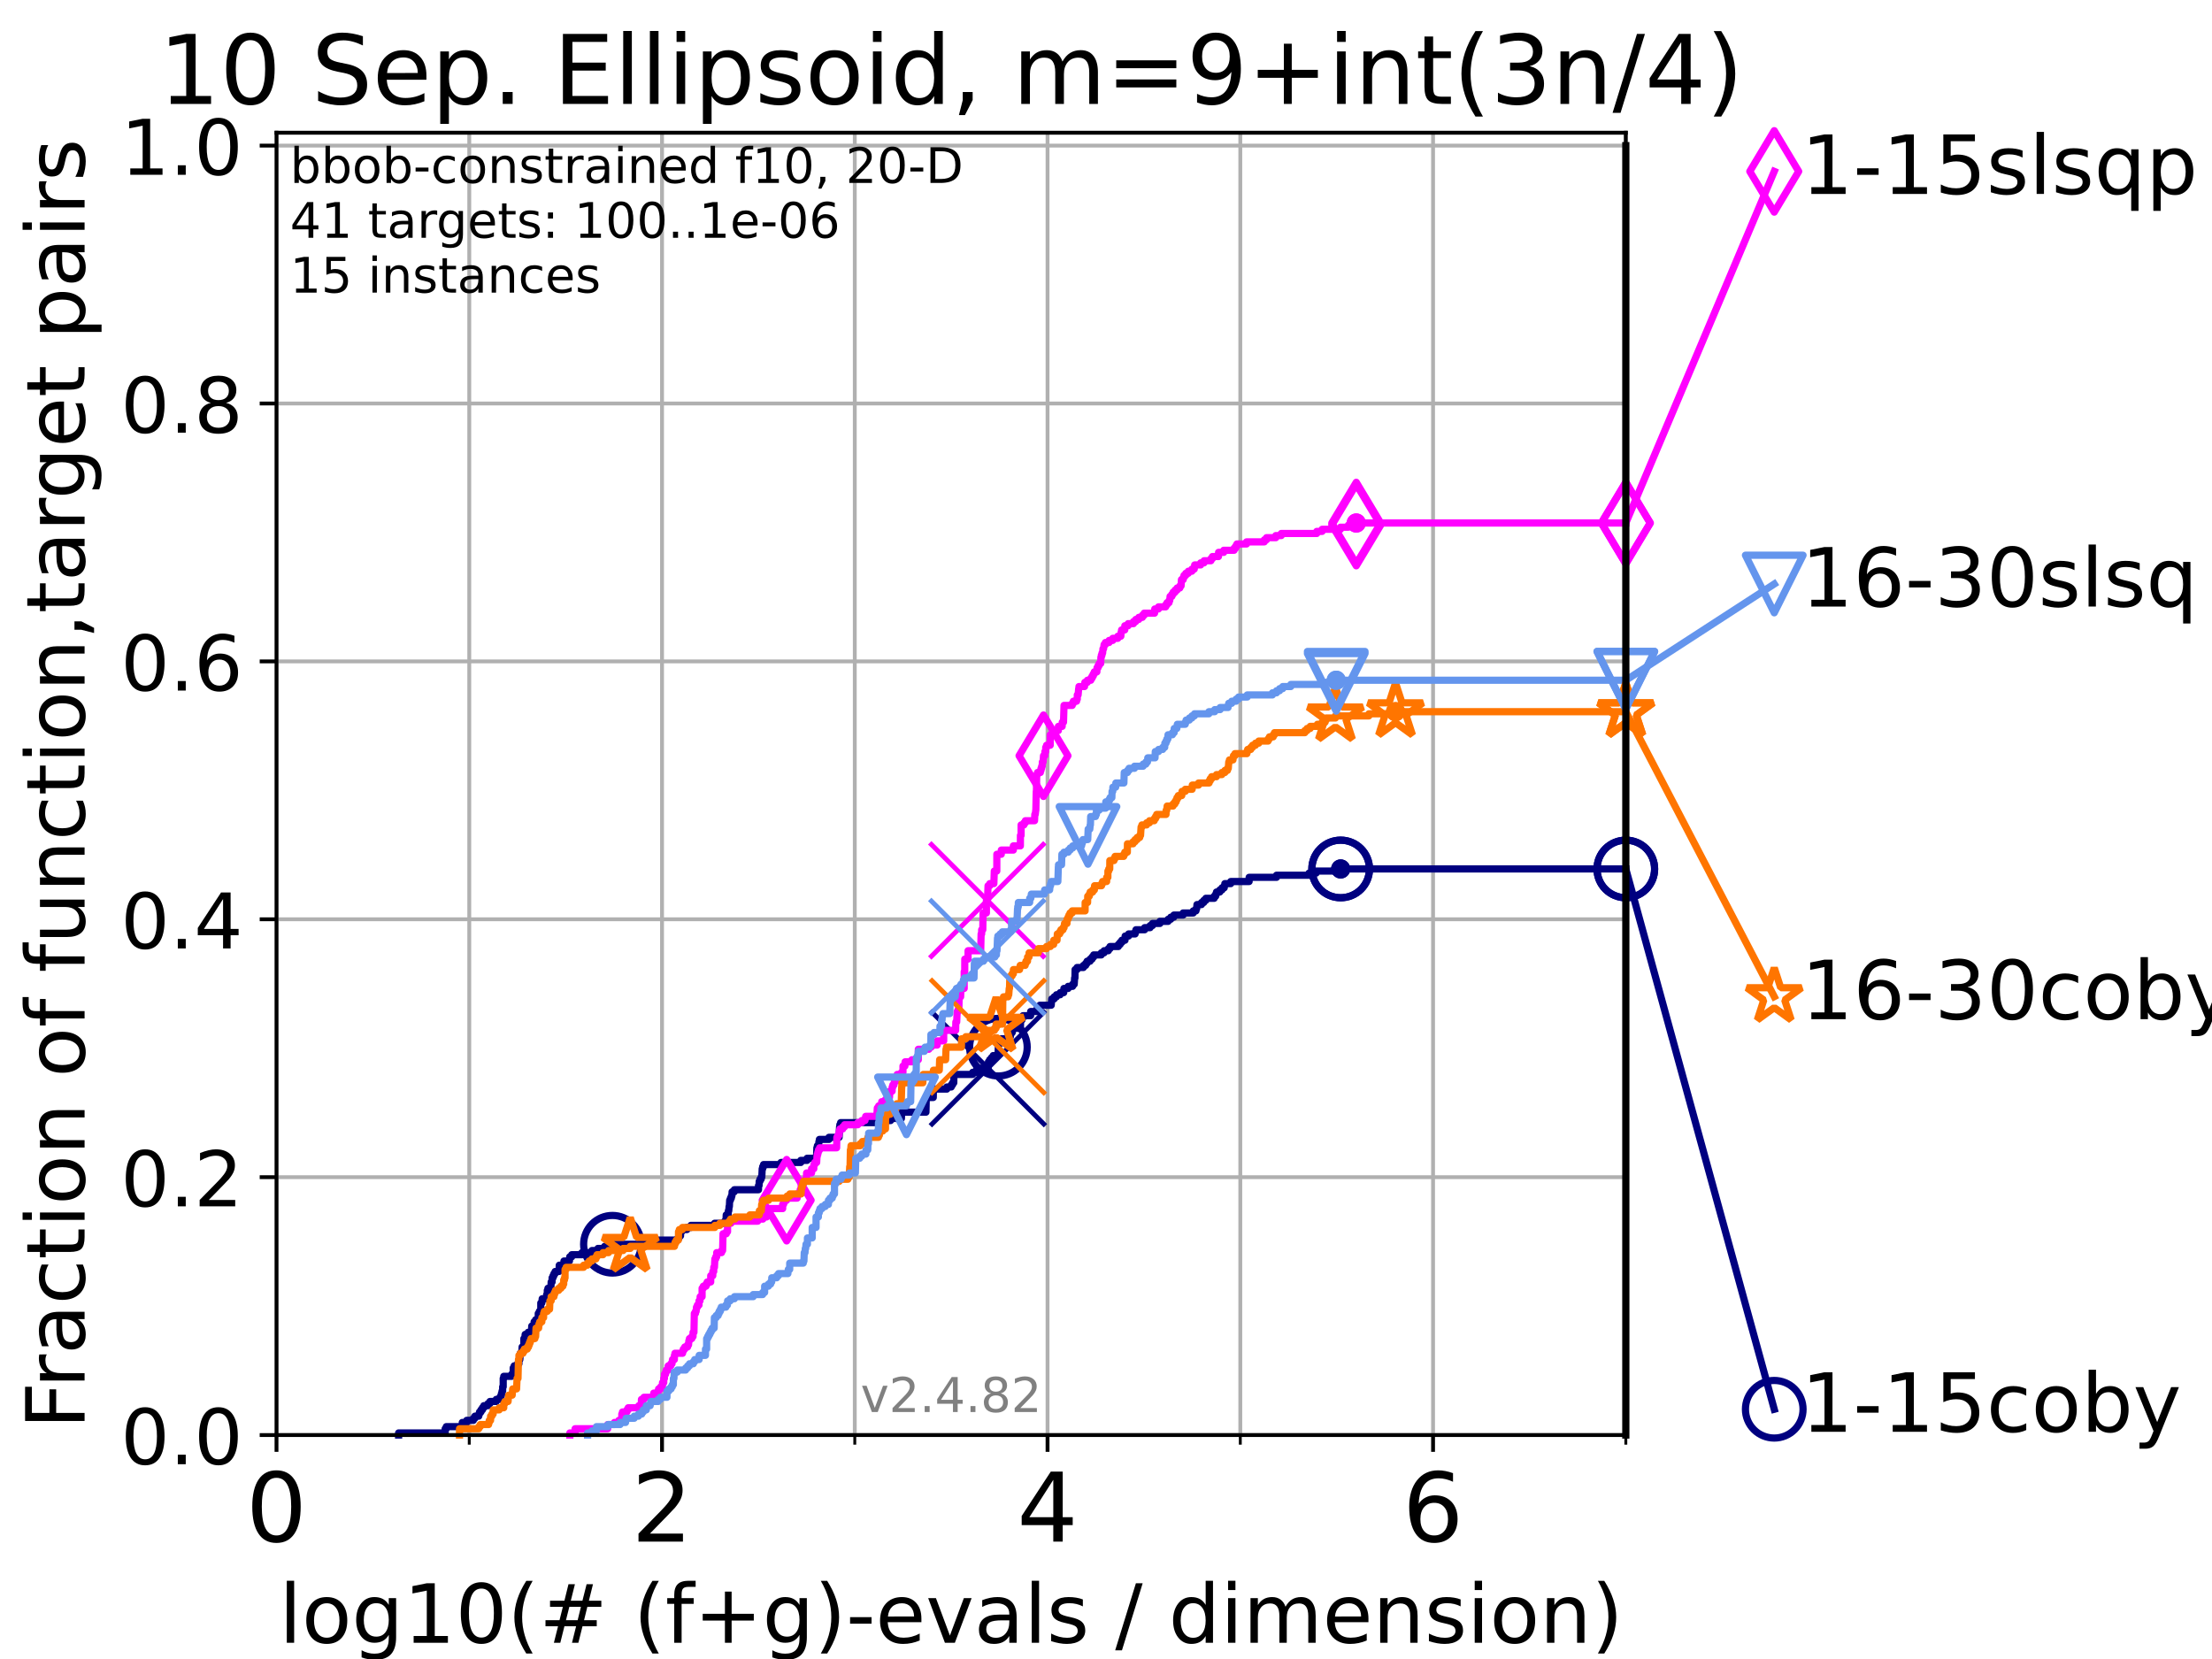 <?xml version="1.0" encoding="utf-8" standalone="no"?>
<!DOCTYPE svg PUBLIC "-//W3C//DTD SVG 1.1//EN"
  "http://www.w3.org/Graphics/SVG/1.1/DTD/svg11.dtd">
<!-- Created with matplotlib (https://matplotlib.org/) -->
<svg height="345.6pt" version="1.1" viewBox="0 0 460.8 345.6" width="460.8pt" xmlns="http://www.w3.org/2000/svg" xmlns:xlink="http://www.w3.org/1999/xlink">
 <defs>
  <style type="text/css">*{stroke-linecap:butt;stroke-linejoin:round;}</style>
 </defs>
 <g id="figure_1">
  <g id="patch_1">
   <path d="M 0 345.6 
L 460.8 345.6 
L 460.8 0 
L 0 0 
z
" style="fill:#ffffff;"/>
  </g>
  <g id="axes_1">
   <g id="patch_2">
    <path d="M 57.6 298.944 
L 338.688 298.944 
L 338.688 27.648 
L 57.6 27.648 
z
" style="fill:#ffffff;"/>
   </g>
   <g id="matplotlib.axis_1">
    <g id="xtick_1">
     <g id="line2d_1">
      <path clip-path="url(#pc45c1247e1)" d="M 57.6 298.944 
L 57.6 27.648 
" style="fill:none;stroke:#b0b0b0;stroke-linecap:square;stroke-width:0.8;"/>
     </g>
     <g id="line2d_2">
      <defs>
       <path d="M 0 0 
L 0 3.5 
" id="m4d3804290a" style="stroke:#000000;stroke-width:0.8;"/>
      </defs>
      <g>
       <use style="stroke:#000000;stroke-width:0.8;" x="57.6" xlink:href="#m4d3804290a" y="298.944"/>
      </g>
     </g>
     <g id="text_1">
      <!-- 0 -->
      <g transform="translate(51.237 321.141)scale(0.2 -0.2)">
       <defs>
        <path d="M 31.781 66.406 
Q 24.172 66.406 20.328 58.906 
Q 16.5 51.422 16.5 36.375 
Q 16.5 21.391 20.328 13.891 
Q 24.172 6.391 31.781 6.391 
Q 39.453 6.391 43.281 13.891 
Q 47.125 21.391 47.125 36.375 
Q 47.125 51.422 43.281 58.906 
Q 39.453 66.406 31.781 66.406 
z
M 31.781 74.219 
Q 44.047 74.219 50.516 64.516 
Q 56.984 54.828 56.984 36.375 
Q 56.984 17.969 50.516 8.266 
Q 44.047 -1.422 31.781 -1.422 
Q 19.531 -1.422 13.062 8.266 
Q 6.594 17.969 6.594 36.375 
Q 6.594 54.828 13.062 64.516 
Q 19.531 74.219 31.781 74.219 
z
" id="DejaVuSans-48"/>
       </defs>
       <use xlink:href="#DejaVuSans-48"/>
      </g>
     </g>
    </g>
    <g id="xtick_2">
     <g id="line2d_3">
      <path clip-path="url(#pc45c1247e1)" d="M 137.911 298.944 
L 137.911 27.648 
" style="fill:none;stroke:#b0b0b0;stroke-linecap:square;stroke-width:0.8;"/>
     </g>
     <g id="line2d_4">
      <g>
       <use style="stroke:#000000;stroke-width:0.8;" x="137.911" xlink:href="#m4d3804290a" y="298.944"/>
      </g>
     </g>
     <g id="text_2">
      <!-- 2 -->
      <g transform="translate(131.548 321.141)scale(0.2 -0.2)">
       <defs>
        <path d="M 19.188 8.297 
L 53.609 8.297 
L 53.609 0 
L 7.328 0 
L 7.328 8.297 
Q 12.938 14.109 22.625 23.891 
Q 32.328 33.688 34.812 36.531 
Q 39.547 41.844 41.422 45.531 
Q 43.312 49.219 43.312 52.781 
Q 43.312 58.594 39.234 62.25 
Q 35.156 65.922 28.609 65.922 
Q 23.969 65.922 18.812 64.312 
Q 13.672 62.703 7.812 59.422 
L 7.812 69.391 
Q 13.766 71.781 18.938 73 
Q 24.125 74.219 28.422 74.219 
Q 39.75 74.219 46.484 68.547 
Q 53.219 62.891 53.219 53.422 
Q 53.219 48.922 51.531 44.891 
Q 49.859 40.875 45.406 35.406 
Q 44.188 33.984 37.641 27.219 
Q 31.109 20.453 19.188 8.297 
z
" id="DejaVuSans-50"/>
       </defs>
       <use xlink:href="#DejaVuSans-50"/>
      </g>
     </g>
    </g>
    <g id="xtick_3">
     <g id="line2d_5">
      <path clip-path="url(#pc45c1247e1)" d="M 218.222 298.944 
L 218.222 27.648 
" style="fill:none;stroke:#b0b0b0;stroke-linecap:square;stroke-width:0.8;"/>
     </g>
     <g id="line2d_6">
      <g>
       <use style="stroke:#000000;stroke-width:0.8;" x="218.222" xlink:href="#m4d3804290a" y="298.944"/>
      </g>
     </g>
     <g id="text_3">
      <!-- 4 -->
      <g transform="translate(211.859 321.141)scale(0.2 -0.2)">
       <defs>
        <path d="M 37.797 64.312 
L 12.891 25.391 
L 37.797 25.391 
z
M 35.203 72.906 
L 47.609 72.906 
L 47.609 25.391 
L 58.016 25.391 
L 58.016 17.188 
L 47.609 17.188 
L 47.609 0 
L 37.797 0 
L 37.797 17.188 
L 4.891 17.188 
L 4.891 26.703 
z
" id="DejaVuSans-52"/>
       </defs>
       <use xlink:href="#DejaVuSans-52"/>
      </g>
     </g>
    </g>
    <g id="xtick_4">
     <g id="line2d_7">
      <path clip-path="url(#pc45c1247e1)" d="M 298.533 298.944 
L 298.533 27.648 
" style="fill:none;stroke:#b0b0b0;stroke-linecap:square;stroke-width:0.8;"/>
     </g>
     <g id="line2d_8">
      <g>
       <use style="stroke:#000000;stroke-width:0.8;" x="298.533" xlink:href="#m4d3804290a" y="298.944"/>
      </g>
     </g>
     <g id="text_4">
      <!-- 6 -->
      <g transform="translate(292.17 321.141)scale(0.2 -0.2)">
       <defs>
        <path d="M 33.016 40.375 
Q 26.375 40.375 22.484 35.828 
Q 18.609 31.297 18.609 23.391 
Q 18.609 15.531 22.484 10.953 
Q 26.375 6.391 33.016 6.391 
Q 39.656 6.391 43.531 10.953 
Q 47.406 15.531 47.406 23.391 
Q 47.406 31.297 43.531 35.828 
Q 39.656 40.375 33.016 40.375 
z
M 52.594 71.297 
L 52.594 62.312 
Q 48.875 64.062 45.094 64.984 
Q 41.312 65.922 37.594 65.922 
Q 27.828 65.922 22.672 59.328 
Q 17.531 52.734 16.797 39.406 
Q 19.672 43.656 24.016 45.922 
Q 28.375 48.188 33.594 48.188 
Q 44.578 48.188 50.953 41.516 
Q 57.328 34.859 57.328 23.391 
Q 57.328 12.156 50.688 5.359 
Q 44.047 -1.422 33.016 -1.422 
Q 20.359 -1.422 13.672 8.266 
Q 6.984 17.969 6.984 36.375 
Q 6.984 53.656 15.188 63.938 
Q 23.391 74.219 37.203 74.219 
Q 40.922 74.219 44.703 73.484 
Q 48.484 72.75 52.594 71.297 
z
" id="DejaVuSans-54"/>
       </defs>
       <use xlink:href="#DejaVuSans-54"/>
      </g>
     </g>
    </g>
    <g id="xtick_5">
     <g id="line2d_9">
      <path clip-path="url(#pc45c1247e1)" d="M 97.755 298.944 
L 97.755 27.648 
" style="fill:none;stroke:#b0b0b0;stroke-linecap:square;stroke-width:0.8;"/>
     </g>
     <g id="line2d_10">
      <defs>
       <path d="M 0 0 
L 0 2 
" id="m4b0d330e28" style="stroke:#000000;stroke-width:0.6;"/>
      </defs>
      <g>
       <use style="stroke:#000000;stroke-width:0.6;" x="97.755" xlink:href="#m4b0d330e28" y="298.944"/>
      </g>
     </g>
    </g>
    <g id="xtick_6">
     <g id="line2d_11">
      <path clip-path="url(#pc45c1247e1)" d="M 178.066 298.944 
L 178.066 27.648 
" style="fill:none;stroke:#b0b0b0;stroke-linecap:square;stroke-width:0.8;"/>
     </g>
     <g id="line2d_12">
      <g>
       <use style="stroke:#000000;stroke-width:0.6;" x="178.066" xlink:href="#m4b0d330e28" y="298.944"/>
      </g>
     </g>
    </g>
    <g id="xtick_7">
     <g id="line2d_13">
      <path clip-path="url(#pc45c1247e1)" d="M 258.377 298.944 
L 258.377 27.648 
" style="fill:none;stroke:#b0b0b0;stroke-linecap:square;stroke-width:0.8;"/>
     </g>
     <g id="line2d_14">
      <g>
       <use style="stroke:#000000;stroke-width:0.6;" x="258.377" xlink:href="#m4b0d330e28" y="298.944"/>
      </g>
     </g>
    </g>
    <g id="xtick_8">
     <g id="line2d_15">
      <path clip-path="url(#pc45c1247e1)" d="M 338.688 298.944 
L 338.688 27.648 
" style="fill:none;stroke:#b0b0b0;stroke-linecap:square;stroke-width:0.8;"/>
     </g>
     <g id="line2d_16">
      <g>
       <use style="stroke:#000000;stroke-width:0.6;" x="338.688" xlink:href="#m4b0d330e28" y="298.944"/>
      </g>
     </g>
    </g>
    <g id="text_5">
     <!-- log10(# (f+g)-evals / dimension) -->
     <g transform="translate(58.145 342.218)scale(0.17 -0.17)">
      <defs>
       <path d="M 9.422 75.984 
L 18.406 75.984 
L 18.406 0 
L 9.422 0 
z
" id="DejaVuSans-108"/>
       <path d="M 30.609 48.391 
Q 23.391 48.391 19.188 42.75 
Q 14.984 37.109 14.984 27.297 
Q 14.984 17.484 19.156 11.844 
Q 23.344 6.203 30.609 6.203 
Q 37.797 6.203 41.984 11.859 
Q 46.188 17.531 46.188 27.297 
Q 46.188 37.016 41.984 42.703 
Q 37.797 48.391 30.609 48.391 
z
M 30.609 56 
Q 42.328 56 49.016 48.375 
Q 55.719 40.766 55.719 27.297 
Q 55.719 13.875 49.016 6.219 
Q 42.328 -1.422 30.609 -1.422 
Q 18.844 -1.422 12.172 6.219 
Q 5.516 13.875 5.516 27.297 
Q 5.516 40.766 12.172 48.375 
Q 18.844 56 30.609 56 
z
" id="DejaVuSans-111"/>
       <path d="M 45.406 27.984 
Q 45.406 37.75 41.375 43.109 
Q 37.359 48.484 30.078 48.484 
Q 22.859 48.484 18.828 43.109 
Q 14.797 37.75 14.797 27.984 
Q 14.797 18.266 18.828 12.891 
Q 22.859 7.516 30.078 7.516 
Q 37.359 7.516 41.375 12.891 
Q 45.406 18.266 45.406 27.984 
z
M 54.391 6.781 
Q 54.391 -7.172 48.188 -13.984 
Q 42 -20.797 29.203 -20.797 
Q 24.469 -20.797 20.266 -20.094 
Q 16.062 -19.391 12.109 -17.922 
L 12.109 -9.188 
Q 16.062 -11.328 19.922 -12.344 
Q 23.781 -13.375 27.781 -13.375 
Q 36.625 -13.375 41.016 -8.766 
Q 45.406 -4.156 45.406 5.172 
L 45.406 9.625 
Q 42.625 4.781 38.281 2.391 
Q 33.938 0 27.875 0 
Q 17.828 0 11.672 7.656 
Q 5.516 15.328 5.516 27.984 
Q 5.516 40.672 11.672 48.328 
Q 17.828 56 27.875 56 
Q 33.938 56 38.281 53.609 
Q 42.625 51.219 45.406 46.391 
L 45.406 54.688 
L 54.391 54.688 
z
" id="DejaVuSans-103"/>
       <path d="M 12.406 8.297 
L 28.516 8.297 
L 28.516 63.922 
L 10.984 60.406 
L 10.984 69.391 
L 28.422 72.906 
L 38.281 72.906 
L 38.281 8.297 
L 54.391 8.297 
L 54.391 0 
L 12.406 0 
z
" id="DejaVuSans-49"/>
       <path d="M 31 75.875 
Q 24.469 64.656 21.281 53.656 
Q 18.109 42.672 18.109 31.391 
Q 18.109 20.125 21.312 9.062 
Q 24.516 -2 31 -13.188 
L 23.188 -13.188 
Q 15.875 -1.703 12.234 9.375 
Q 8.594 20.453 8.594 31.391 
Q 8.594 42.281 12.203 53.312 
Q 15.828 64.359 23.188 75.875 
z
" id="DejaVuSans-40"/>
       <path d="M 51.125 44 
L 36.922 44 
L 32.812 27.688 
L 47.125 27.688 
z
M 43.797 71.781 
L 38.719 51.516 
L 52.984 51.516 
L 58.109 71.781 
L 65.922 71.781 
L 60.891 51.516 
L 76.125 51.516 
L 76.125 44 
L 58.984 44 
L 54.984 27.688 
L 70.516 27.688 
L 70.516 20.219 
L 53.078 20.219 
L 48 0 
L 40.188 0 
L 45.219 20.219 
L 30.906 20.219 
L 25.875 0 
L 18.016 0 
L 23.094 20.219 
L 7.719 20.219 
L 7.719 27.688 
L 24.906 27.688 
L 29 44 
L 13.281 44 
L 13.281 51.516 
L 30.906 51.516 
L 35.891 71.781 
z
" id="DejaVuSans-35"/>
       <path id="DejaVuSans-32"/>
       <path d="M 37.109 75.984 
L 37.109 68.5 
L 28.516 68.5 
Q 23.688 68.5 21.797 66.547 
Q 19.922 64.594 19.922 59.516 
L 19.922 54.688 
L 34.719 54.688 
L 34.719 47.703 
L 19.922 47.703 
L 19.922 0 
L 10.891 0 
L 10.891 47.703 
L 2.297 47.703 
L 2.297 54.688 
L 10.891 54.688 
L 10.891 58.5 
Q 10.891 67.625 15.141 71.797 
Q 19.391 75.984 28.609 75.984 
z
" id="DejaVuSans-102"/>
       <path d="M 46 62.703 
L 46 35.5 
L 73.188 35.5 
L 73.188 27.203 
L 46 27.203 
L 46 0 
L 37.797 0 
L 37.797 27.203 
L 10.594 27.203 
L 10.594 35.5 
L 37.797 35.5 
L 37.797 62.703 
z
" id="DejaVuSans-43"/>
       <path d="M 8.016 75.875 
L 15.828 75.875 
Q 23.141 64.359 26.781 53.312 
Q 30.422 42.281 30.422 31.391 
Q 30.422 20.453 26.781 9.375 
Q 23.141 -1.703 15.828 -13.188 
L 8.016 -13.188 
Q 14.5 -2 17.703 9.062 
Q 20.906 20.125 20.906 31.391 
Q 20.906 42.672 17.703 53.656 
Q 14.5 64.656 8.016 75.875 
z
" id="DejaVuSans-41"/>
       <path d="M 4.891 31.391 
L 31.203 31.391 
L 31.203 23.391 
L 4.891 23.391 
z
" id="DejaVuSans-45"/>
       <path d="M 56.203 29.594 
L 56.203 25.203 
L 14.891 25.203 
Q 15.484 15.922 20.484 11.062 
Q 25.484 6.203 34.422 6.203 
Q 39.594 6.203 44.453 7.469 
Q 49.312 8.734 54.109 11.281 
L 54.109 2.781 
Q 49.266 0.734 44.188 -0.344 
Q 39.109 -1.422 33.891 -1.422 
Q 20.797 -1.422 13.156 6.188 
Q 5.516 13.812 5.516 26.812 
Q 5.516 40.234 12.766 48.109 
Q 20.016 56 32.328 56 
Q 43.359 56 49.781 48.891 
Q 56.203 41.797 56.203 29.594 
z
M 47.219 32.234 
Q 47.125 39.594 43.094 43.984 
Q 39.062 48.391 32.422 48.391 
Q 24.906 48.391 20.391 44.141 
Q 15.875 39.891 15.188 32.172 
z
" id="DejaVuSans-101"/>
       <path d="M 2.984 54.688 
L 12.5 54.688 
L 29.594 8.797 
L 46.688 54.688 
L 56.203 54.688 
L 35.688 0 
L 23.484 0 
z
" id="DejaVuSans-118"/>
       <path d="M 34.281 27.484 
Q 23.391 27.484 19.188 25 
Q 14.984 22.516 14.984 16.5 
Q 14.984 11.719 18.141 8.906 
Q 21.297 6.109 26.703 6.109 
Q 34.188 6.109 38.703 11.406 
Q 43.219 16.703 43.219 25.484 
L 43.219 27.484 
z
M 52.203 31.203 
L 52.203 0 
L 43.219 0 
L 43.219 8.297 
Q 40.141 3.328 35.547 0.953 
Q 30.953 -1.422 24.312 -1.422 
Q 15.922 -1.422 10.953 3.297 
Q 6 8.016 6 15.922 
Q 6 25.141 12.172 29.828 
Q 18.359 34.516 30.609 34.516 
L 43.219 34.516 
L 43.219 35.406 
Q 43.219 41.609 39.141 45 
Q 35.062 48.391 27.688 48.391 
Q 23 48.391 18.547 47.266 
Q 14.109 46.141 10.016 43.891 
L 10.016 52.203 
Q 14.938 54.109 19.578 55.047 
Q 24.219 56 28.609 56 
Q 40.484 56 46.344 49.844 
Q 52.203 43.703 52.203 31.203 
z
" id="DejaVuSans-97"/>
       <path d="M 44.281 53.078 
L 44.281 44.578 
Q 40.484 46.531 36.375 47.5 
Q 32.281 48.484 27.875 48.484 
Q 21.188 48.484 17.844 46.438 
Q 14.5 44.391 14.5 40.281 
Q 14.5 37.156 16.891 35.375 
Q 19.281 33.594 26.516 31.984 
L 29.594 31.297 
Q 39.156 29.25 43.188 25.516 
Q 47.219 21.781 47.219 15.094 
Q 47.219 7.469 41.188 3.016 
Q 35.156 -1.422 24.609 -1.422 
Q 20.219 -1.422 15.453 -0.562 
Q 10.688 0.297 5.422 2 
L 5.422 11.281 
Q 10.406 8.688 15.234 7.391 
Q 20.062 6.109 24.812 6.109 
Q 31.156 6.109 34.562 8.281 
Q 37.984 10.453 37.984 14.406 
Q 37.984 18.062 35.516 20.016 
Q 33.062 21.969 24.703 23.781 
L 21.578 24.516 
Q 13.234 26.266 9.516 29.906 
Q 5.812 33.547 5.812 39.891 
Q 5.812 47.609 11.281 51.797 
Q 16.75 56 26.812 56 
Q 31.781 56 36.172 55.266 
Q 40.578 54.547 44.281 53.078 
z
" id="DejaVuSans-115"/>
       <path d="M 25.391 72.906 
L 33.688 72.906 
L 8.297 -9.281 
L 0 -9.281 
z
" id="DejaVuSans-47"/>
       <path d="M 45.406 46.391 
L 45.406 75.984 
L 54.391 75.984 
L 54.391 0 
L 45.406 0 
L 45.406 8.203 
Q 42.578 3.328 38.25 0.953 
Q 33.938 -1.422 27.875 -1.422 
Q 17.969 -1.422 11.734 6.484 
Q 5.516 14.406 5.516 27.297 
Q 5.516 40.188 11.734 48.094 
Q 17.969 56 27.875 56 
Q 33.938 56 38.25 53.625 
Q 42.578 51.266 45.406 46.391 
z
M 14.797 27.297 
Q 14.797 17.391 18.875 11.75 
Q 22.953 6.109 30.078 6.109 
Q 37.203 6.109 41.297 11.75 
Q 45.406 17.391 45.406 27.297 
Q 45.406 37.203 41.297 42.844 
Q 37.203 48.484 30.078 48.484 
Q 22.953 48.484 18.875 42.844 
Q 14.797 37.203 14.797 27.297 
z
" id="DejaVuSans-100"/>
       <path d="M 9.422 54.688 
L 18.406 54.688 
L 18.406 0 
L 9.422 0 
z
M 9.422 75.984 
L 18.406 75.984 
L 18.406 64.594 
L 9.422 64.594 
z
" id="DejaVuSans-105"/>
       <path d="M 52 44.188 
Q 55.375 50.25 60.062 53.125 
Q 64.75 56 71.094 56 
Q 79.641 56 84.281 50.016 
Q 88.922 44.047 88.922 33.016 
L 88.922 0 
L 79.891 0 
L 79.891 32.719 
Q 79.891 40.578 77.094 44.375 
Q 74.312 48.188 68.609 48.188 
Q 61.625 48.188 57.562 43.547 
Q 53.516 38.922 53.516 30.906 
L 53.516 0 
L 44.484 0 
L 44.484 32.719 
Q 44.484 40.625 41.703 44.406 
Q 38.922 48.188 33.109 48.188 
Q 26.219 48.188 22.156 43.531 
Q 18.109 38.875 18.109 30.906 
L 18.109 0 
L 9.078 0 
L 9.078 54.688 
L 18.109 54.688 
L 18.109 46.188 
Q 21.188 51.219 25.484 53.609 
Q 29.781 56 35.688 56 
Q 41.656 56 45.828 52.969 
Q 50 49.953 52 44.188 
z
" id="DejaVuSans-109"/>
       <path d="M 54.891 33.016 
L 54.891 0 
L 45.906 0 
L 45.906 32.719 
Q 45.906 40.484 42.875 44.328 
Q 39.844 48.188 33.797 48.188 
Q 26.516 48.188 22.312 43.547 
Q 18.109 38.922 18.109 30.906 
L 18.109 0 
L 9.078 0 
L 9.078 54.688 
L 18.109 54.688 
L 18.109 46.188 
Q 21.344 51.125 25.703 53.562 
Q 30.078 56 35.797 56 
Q 45.219 56 50.047 50.172 
Q 54.891 44.344 54.891 33.016 
z
" id="DejaVuSans-110"/>
      </defs>
      <use xlink:href="#DejaVuSans-108"/>
      <use x="27.783" xlink:href="#DejaVuSans-111"/>
      <use x="88.965" xlink:href="#DejaVuSans-103"/>
      <use x="152.441" xlink:href="#DejaVuSans-49"/>
      <use x="216.064" xlink:href="#DejaVuSans-48"/>
      <use x="279.688" xlink:href="#DejaVuSans-40"/>
      <use x="318.701" xlink:href="#DejaVuSans-35"/>
      <use x="402.49" xlink:href="#DejaVuSans-32"/>
      <use x="434.277" xlink:href="#DejaVuSans-40"/>
      <use x="473.291" xlink:href="#DejaVuSans-102"/>
      <use x="508.496" xlink:href="#DejaVuSans-43"/>
      <use x="592.285" xlink:href="#DejaVuSans-103"/>
      <use x="655.762" xlink:href="#DejaVuSans-41"/>
      <use x="694.775" xlink:href="#DejaVuSans-45"/>
      <use x="730.859" xlink:href="#DejaVuSans-101"/>
      <use x="792.383" xlink:href="#DejaVuSans-118"/>
      <use x="851.562" xlink:href="#DejaVuSans-97"/>
      <use x="912.842" xlink:href="#DejaVuSans-108"/>
      <use x="940.625" xlink:href="#DejaVuSans-115"/>
      <use x="992.725" xlink:href="#DejaVuSans-32"/>
      <use x="1024.512" xlink:href="#DejaVuSans-47"/>
      <use x="1058.203" xlink:href="#DejaVuSans-32"/>
      <use x="1089.99" xlink:href="#DejaVuSans-100"/>
      <use x="1153.467" xlink:href="#DejaVuSans-105"/>
      <use x="1181.25" xlink:href="#DejaVuSans-109"/>
      <use x="1278.662" xlink:href="#DejaVuSans-101"/>
      <use x="1340.186" xlink:href="#DejaVuSans-110"/>
      <use x="1403.564" xlink:href="#DejaVuSans-115"/>
      <use x="1455.664" xlink:href="#DejaVuSans-105"/>
      <use x="1483.447" xlink:href="#DejaVuSans-111"/>
      <use x="1544.629" xlink:href="#DejaVuSans-110"/>
      <use x="1608.008" xlink:href="#DejaVuSans-41"/>
     </g>
    </g>
   </g>
   <g id="matplotlib.axis_2">
    <g id="ytick_1">
     <g id="line2d_17">
      <path clip-path="url(#pc45c1247e1)" d="M 57.6 298.944 
L 338.688 298.944 
" style="fill:none;stroke:#b0b0b0;stroke-linecap:square;stroke-width:0.8;"/>
     </g>
     <g id="line2d_18">
      <defs>
       <path d="M 0 0 
L -3.5 0 
" id="mf6a9982485" style="stroke:#000000;stroke-width:0.8;"/>
      </defs>
      <g>
       <use style="stroke:#000000;stroke-width:0.8;" x="57.6" xlink:href="#mf6a9982485" y="298.944"/>
      </g>
     </g>
     <g id="text_6">
      <!-- 0.0 -->
      <g transform="translate(25.155 305.023)scale(0.16 -0.16)">
       <defs>
        <path d="M 10.688 12.406 
L 21 12.406 
L 21 0 
L 10.688 0 
z
" id="DejaVuSans-46"/>
       </defs>
       <use xlink:href="#DejaVuSans-48"/>
       <use x="63.623" xlink:href="#DejaVuSans-46"/>
       <use x="95.41" xlink:href="#DejaVuSans-48"/>
      </g>
     </g>
    </g>
    <g id="ytick_2">
     <g id="line2d_19">
      <path clip-path="url(#pc45c1247e1)" d="M 57.6 245.222 
L 338.688 245.222 
" style="fill:none;stroke:#b0b0b0;stroke-linecap:square;stroke-width:0.8;"/>
     </g>
     <g id="line2d_20">
      <g>
       <use style="stroke:#000000;stroke-width:0.8;" x="57.6" xlink:href="#mf6a9982485" y="245.222"/>
      </g>
     </g>
     <g id="text_7">
      <!-- 0.2 -->
      <g transform="translate(25.155 251.301)scale(0.16 -0.16)">
       <use xlink:href="#DejaVuSans-48"/>
       <use x="63.623" xlink:href="#DejaVuSans-46"/>
       <use x="95.41" xlink:href="#DejaVuSans-50"/>
      </g>
     </g>
    </g>
    <g id="ytick_3">
     <g id="line2d_21">
      <path clip-path="url(#pc45c1247e1)" d="M 57.6 191.5 
L 338.688 191.5 
" style="fill:none;stroke:#b0b0b0;stroke-linecap:square;stroke-width:0.8;"/>
     </g>
     <g id="line2d_22">
      <g>
       <use style="stroke:#000000;stroke-width:0.8;" x="57.6" xlink:href="#mf6a9982485" y="191.5"/>
      </g>
     </g>
     <g id="text_8">
      <!-- 0.4 -->
      <g transform="translate(25.155 197.579)scale(0.16 -0.16)">
       <use xlink:href="#DejaVuSans-48"/>
       <use x="63.623" xlink:href="#DejaVuSans-46"/>
       <use x="95.41" xlink:href="#DejaVuSans-52"/>
      </g>
     </g>
    </g>
    <g id="ytick_4">
     <g id="line2d_23">
      <path clip-path="url(#pc45c1247e1)" d="M 57.6 137.778 
L 338.688 137.778 
" style="fill:none;stroke:#b0b0b0;stroke-linecap:square;stroke-width:0.8;"/>
     </g>
     <g id="line2d_24">
      <g>
       <use style="stroke:#000000;stroke-width:0.8;" x="57.6" xlink:href="#mf6a9982485" y="137.778"/>
      </g>
     </g>
     <g id="text_9">
      <!-- 0.6 -->
      <g transform="translate(25.155 143.857)scale(0.16 -0.16)">
       <use xlink:href="#DejaVuSans-48"/>
       <use x="63.623" xlink:href="#DejaVuSans-46"/>
       <use x="95.41" xlink:href="#DejaVuSans-54"/>
      </g>
     </g>
    </g>
    <g id="ytick_5">
     <g id="line2d_25">
      <path clip-path="url(#pc45c1247e1)" d="M 57.6 84.056 
L 338.688 84.056 
" style="fill:none;stroke:#b0b0b0;stroke-linecap:square;stroke-width:0.8;"/>
     </g>
     <g id="line2d_26">
      <g>
       <use style="stroke:#000000;stroke-width:0.8;" x="57.6" xlink:href="#mf6a9982485" y="84.056"/>
      </g>
     </g>
     <g id="text_10">
      <!-- 0.8 -->
      <g transform="translate(25.155 90.135)scale(0.16 -0.16)">
       <defs>
        <path d="M 31.781 34.625 
Q 24.75 34.625 20.719 30.859 
Q 16.703 27.094 16.703 20.516 
Q 16.703 13.922 20.719 10.156 
Q 24.75 6.391 31.781 6.391 
Q 38.812 6.391 42.859 10.172 
Q 46.922 13.969 46.922 20.516 
Q 46.922 27.094 42.891 30.859 
Q 38.875 34.625 31.781 34.625 
z
M 21.922 38.812 
Q 15.578 40.375 12.031 44.719 
Q 8.5 49.078 8.5 55.328 
Q 8.5 64.062 14.719 69.141 
Q 20.953 74.219 31.781 74.219 
Q 42.672 74.219 48.875 69.141 
Q 55.078 64.062 55.078 55.328 
Q 55.078 49.078 51.531 44.719 
Q 48 40.375 41.703 38.812 
Q 48.828 37.156 52.797 32.312 
Q 56.781 27.484 56.781 20.516 
Q 56.781 9.906 50.312 4.234 
Q 43.844 -1.422 31.781 -1.422 
Q 19.734 -1.422 13.25 4.234 
Q 6.781 9.906 6.781 20.516 
Q 6.781 27.484 10.781 32.312 
Q 14.797 37.156 21.922 38.812 
z
M 18.312 54.391 
Q 18.312 48.734 21.844 45.562 
Q 25.391 42.391 31.781 42.391 
Q 38.141 42.391 41.719 45.562 
Q 45.312 48.734 45.312 54.391 
Q 45.312 60.062 41.719 63.234 
Q 38.141 66.406 31.781 66.406 
Q 25.391 66.406 21.844 63.234 
Q 18.312 60.062 18.312 54.391 
z
" id="DejaVuSans-56"/>
       </defs>
       <use xlink:href="#DejaVuSans-48"/>
       <use x="63.623" xlink:href="#DejaVuSans-46"/>
       <use x="95.41" xlink:href="#DejaVuSans-56"/>
      </g>
     </g>
    </g>
    <g id="ytick_6">
     <g id="line2d_27">
      <path clip-path="url(#pc45c1247e1)" d="M 57.6 30.334 
L 338.688 30.334 
" style="fill:none;stroke:#b0b0b0;stroke-linecap:square;stroke-width:0.8;"/>
     </g>
     <g id="line2d_28">
      <g>
       <use style="stroke:#000000;stroke-width:0.8;" x="57.6" xlink:href="#mf6a9982485" y="30.334"/>
      </g>
     </g>
     <g id="text_11">
      <!-- 1.0 -->
      <g transform="translate(25.155 36.413)scale(0.16 -0.16)">
       <use xlink:href="#DejaVuSans-49"/>
       <use x="63.623" xlink:href="#DejaVuSans-46"/>
       <use x="95.41" xlink:href="#DejaVuSans-48"/>
      </g>
     </g>
    </g>
    <g id="text_12">
     <!-- Fraction of function,target pairs -->
     <g transform="translate(17.62 297.681)rotate(-90)scale(0.17 -0.17)">
      <defs>
       <path d="M 9.812 72.906 
L 51.703 72.906 
L 51.703 64.594 
L 19.672 64.594 
L 19.672 43.109 
L 48.578 43.109 
L 48.578 34.812 
L 19.672 34.812 
L 19.672 0 
L 9.812 0 
z
" id="DejaVuSans-70"/>
       <path d="M 41.109 46.297 
Q 39.594 47.172 37.812 47.578 
Q 36.031 48 33.891 48 
Q 26.266 48 22.188 43.047 
Q 18.109 38.094 18.109 28.812 
L 18.109 0 
L 9.078 0 
L 9.078 54.688 
L 18.109 54.688 
L 18.109 46.188 
Q 20.953 51.172 25.484 53.578 
Q 30.031 56 36.531 56 
Q 37.453 56 38.578 55.875 
Q 39.703 55.766 41.062 55.516 
z
" id="DejaVuSans-114"/>
       <path d="M 48.781 52.594 
L 48.781 44.188 
Q 44.969 46.297 41.141 47.344 
Q 37.312 48.391 33.406 48.391 
Q 24.656 48.391 19.812 42.844 
Q 14.984 37.312 14.984 27.297 
Q 14.984 17.281 19.812 11.734 
Q 24.656 6.203 33.406 6.203 
Q 37.312 6.203 41.141 7.25 
Q 44.969 8.297 48.781 10.406 
L 48.781 2.094 
Q 45.016 0.344 40.984 -0.531 
Q 36.969 -1.422 32.422 -1.422 
Q 20.062 -1.422 12.781 6.344 
Q 5.516 14.109 5.516 27.297 
Q 5.516 40.672 12.859 48.328 
Q 20.219 56 33.016 56 
Q 37.156 56 41.109 55.141 
Q 45.062 54.297 48.781 52.594 
z
" id="DejaVuSans-99"/>
       <path d="M 18.312 70.219 
L 18.312 54.688 
L 36.812 54.688 
L 36.812 47.703 
L 18.312 47.703 
L 18.312 18.016 
Q 18.312 11.328 20.141 9.422 
Q 21.969 7.516 27.594 7.516 
L 36.812 7.516 
L 36.812 0 
L 27.594 0 
Q 17.188 0 13.234 3.875 
Q 9.281 7.766 9.281 18.016 
L 9.281 47.703 
L 2.688 47.703 
L 2.688 54.688 
L 9.281 54.688 
L 9.281 70.219 
z
" id="DejaVuSans-116"/>
       <path d="M 8.5 21.578 
L 8.5 54.688 
L 17.484 54.688 
L 17.484 21.922 
Q 17.484 14.156 20.5 10.266 
Q 23.531 6.391 29.594 6.391 
Q 36.859 6.391 41.078 11.031 
Q 45.312 15.672 45.312 23.688 
L 45.312 54.688 
L 54.297 54.688 
L 54.297 0 
L 45.312 0 
L 45.312 8.406 
Q 42.047 3.422 37.719 1 
Q 33.406 -1.422 27.688 -1.422 
Q 18.266 -1.422 13.375 4.438 
Q 8.5 10.297 8.5 21.578 
z
M 31.109 56 
z
" id="DejaVuSans-117"/>
       <path d="M 11.719 12.406 
L 22.016 12.406 
L 22.016 4 
L 14.016 -11.625 
L 7.719 -11.625 
L 11.719 4 
z
" id="DejaVuSans-44"/>
       <path d="M 18.109 8.203 
L 18.109 -20.797 
L 9.078 -20.797 
L 9.078 54.688 
L 18.109 54.688 
L 18.109 46.391 
Q 20.953 51.266 25.266 53.625 
Q 29.594 56 35.594 56 
Q 45.562 56 51.781 48.094 
Q 58.016 40.188 58.016 27.297 
Q 58.016 14.406 51.781 6.484 
Q 45.562 -1.422 35.594 -1.422 
Q 29.594 -1.422 25.266 0.953 
Q 20.953 3.328 18.109 8.203 
z
M 48.688 27.297 
Q 48.688 37.203 44.609 42.844 
Q 40.531 48.484 33.406 48.484 
Q 26.266 48.484 22.188 42.844 
Q 18.109 37.203 18.109 27.297 
Q 18.109 17.391 22.188 11.75 
Q 26.266 6.109 33.406 6.109 
Q 40.531 6.109 44.609 11.75 
Q 48.688 17.391 48.688 27.297 
z
" id="DejaVuSans-112"/>
      </defs>
      <use xlink:href="#DejaVuSans-70"/>
      <use x="50.27" xlink:href="#DejaVuSans-114"/>
      <use x="91.383" xlink:href="#DejaVuSans-97"/>
      <use x="152.662" xlink:href="#DejaVuSans-99"/>
      <use x="207.643" xlink:href="#DejaVuSans-116"/>
      <use x="246.852" xlink:href="#DejaVuSans-105"/>
      <use x="274.635" xlink:href="#DejaVuSans-111"/>
      <use x="335.816" xlink:href="#DejaVuSans-110"/>
      <use x="399.195" xlink:href="#DejaVuSans-32"/>
      <use x="430.982" xlink:href="#DejaVuSans-111"/>
      <use x="492.164" xlink:href="#DejaVuSans-102"/>
      <use x="527.369" xlink:href="#DejaVuSans-32"/>
      <use x="559.156" xlink:href="#DejaVuSans-102"/>
      <use x="594.361" xlink:href="#DejaVuSans-117"/>
      <use x="657.74" xlink:href="#DejaVuSans-110"/>
      <use x="721.119" xlink:href="#DejaVuSans-99"/>
      <use x="776.1" xlink:href="#DejaVuSans-116"/>
      <use x="815.309" xlink:href="#DejaVuSans-105"/>
      <use x="843.092" xlink:href="#DejaVuSans-111"/>
      <use x="904.273" xlink:href="#DejaVuSans-110"/>
      <use x="967.652" xlink:href="#DejaVuSans-44"/>
      <use x="999.439" xlink:href="#DejaVuSans-116"/>
      <use x="1038.648" xlink:href="#DejaVuSans-97"/>
      <use x="1099.928" xlink:href="#DejaVuSans-114"/>
      <use x="1139.291" xlink:href="#DejaVuSans-103"/>
      <use x="1202.768" xlink:href="#DejaVuSans-101"/>
      <use x="1264.291" xlink:href="#DejaVuSans-116"/>
      <use x="1303.5" xlink:href="#DejaVuSans-32"/>
      <use x="1335.287" xlink:href="#DejaVuSans-112"/>
      <use x="1398.764" xlink:href="#DejaVuSans-97"/>
      <use x="1460.043" xlink:href="#DejaVuSans-105"/>
      <use x="1487.826" xlink:href="#DejaVuSans-114"/>
      <use x="1528.939" xlink:href="#DejaVuSans-115"/>
     </g>
    </g>
   </g>
   <g id="line2d_29">
    <defs>
     <path d="M 0 1.5 
C 0.398 1.5 0.779 1.342 1.061 1.061 
C 1.342 0.779 1.5 0.398 1.5 0 
C 1.5 -0.398 1.342 -0.779 1.061 -1.061 
C 0.779 -1.342 0.398 -1.5 0 -1.5 
C -0.398 -1.5 -0.779 -1.342 -1.061 -1.061 
C -1.342 -0.779 -1.5 -0.398 -1.5 0 
C -1.5 0.398 -1.342 0.779 -1.061 1.061 
C -0.779 1.342 -0.398 1.5 0 1.5 
z
" id="m9e2998b09a" style="stroke:#000080;"/>
    </defs>
    <g>
     <use style="fill:#000080;stroke:#000080;" x="279.285" xlink:href="#m9e2998b09a" y="181.018"/>
     <use style="fill:#000080;stroke:#000080;" x="279.285" xlink:href="#m9e2998b09a" y="181.018"/>
    </g>
   </g>
   <g id="line2d_30">
    <path d="M 83.037 298.944 
L 83.037 298.507 
L 92.738 298.507 
L 92.738 297.634 
L 92.969 297.634 
L 92.969 297.197 
L 96.301 297.197 
L 96.301 296.323 
L 97.224 296.323 
L 97.224 295.887 
L 98.606 295.887 
L 98.606 295.45 
L 98.935 295.45 
L 98.935 295.013 
L 99.732 295.013 
L 99.732 294.576 
L 99.887 294.576 
L 99.887 294.14 
L 100.193 294.14 
L 100.193 293.703 
L 100.493 293.703 
L 100.493 293.266 
L 100.789 293.266 
L 100.789 292.829 
L 101.647 292.829 
L 101.647 292.393 
L 102.06 292.393 
L 102.06 291.956 
L 103.372 291.956 
L 103.372 291.519 
L 104.115 291.519 
L 104.115 291.082 
L 104.355 291.082 
L 104.355 290.645 
L 104.474 290.645 
L 104.474 290.209 
L 104.592 290.209 
L 104.592 289.772 
L 104.71 289.772 
L 104.71 288.898 
L 104.826 288.898 
L 104.826 287.151 
L 104.942 287.151 
L 104.942 286.715 
L 106.594 286.715 
L 106.594 286.278 
L 106.906 286.278 
L 106.906 284.968 
L 107.111 284.968 
L 107.111 284.531 
L 107.811 284.531 
L 107.811 284.094 
L 108.103 284.094 
L 108.103 283.22 
L 108.294 283.22 
L 108.389 281.91 
L 108.671 281.91 
L 108.764 280.6 
L 109.132 280.6 
L 109.132 278.853 
L 109.312 278.853 
L 109.402 277.979 
L 110.017 277.979 
L 110.017 277.543 
L 110.694 277.543 
L 110.777 276.232 
L 111.266 276.232 
L 111.266 275.359 
L 111.585 275.359 
L 111.585 274.922 
L 112.128 274.922 
L 112.128 273.612 
L 112.356 273.612 
L 112.356 273.175 
L 112.656 273.175 
L 112.656 271.428 
L 112.877 271.428 
L 112.95 270.554 
L 113.874 270.554 
L 113.874 269.681 
L 114.012 269.681 
L 114.012 268.807 
L 114.148 268.807 
L 114.148 268.371 
L 114.751 268.371 
L 114.817 267.06 
L 115.012 267.06 
L 115.012 266.187 
L 115.206 266.187 
L 115.206 265.75 
L 115.397 265.75 
L 115.397 265.313 
L 115.649 265.313 
L 115.649 264.876 
L 116.443 264.876 
L 116.503 263.566 
L 117.373 263.566 
L 117.373 263.129 
L 117.486 263.129 
L 117.486 262.693 
L 118.629 262.693 
L 118.682 261.819 
L 119.097 261.819 
L 119.097 261.382 
L 121.219 261.382 
L 121.219 260.946 
L 123.314 260.946 
L 123.314 260.509 
L 124.557 260.509 
L 124.557 260.072 
L 125.962 260.072 
L 125.962 259.635 
L 127.58 259.635 
L 127.58 259.198 
L 133.998 259.198 
L 133.998 258.762 
L 135.8 258.762 
L 135.8 258.325 
L 141.228 258.325 
L 141.228 257.888 
L 141.457 257.888 
L 141.457 257.451 
L 141.767 257.451 
L 141.781 256.578 
L 142.017 256.578 
L 142.017 256.141 
L 143.099 256.141 
L 143.099 255.704 
L 143.934 255.704 
L 143.934 255.268 
L 148.859 255.268 
L 148.859 254.831 
L 150.961 254.831 
L 150.961 254.394 
L 151.224 254.394 
L 151.288 253.084 
L 151.681 253.084 
L 151.736 252.21 
L 151.815 252.21 
L 151.885 251.337 
L 151.94 251.337 
L 152.002 250.026 
L 152.165 250.026 
L 152.165 249.59 
L 152.349 249.59 
L 152.349 249.153 
L 152.47 249.153 
L 152.508 248.279 
L 152.97 248.279 
L 152.97 247.843 
L 158.009 247.843 
L 158.009 246.969 
L 158.13 246.969 
L 158.152 246.096 
L 158.315 246.096 
L 158.315 245.659 
L 158.557 245.659 
L 158.557 245.222 
L 158.695 245.222 
L 158.78 243.475 
L 158.879 243.475 
L 158.879 243.038 
L 159.062 243.038 
L 159.062 242.601 
L 162.691 242.601 
L 162.691 242.165 
L 166.821 242.165 
L 166.821 241.728 
L 168.133 241.728 
L 168.133 241.291 
L 170.085 241.291 
L 170.164 239.107 
L 170.277 239.107 
L 170.277 238.671 
L 170.526 238.671 
L 170.598 237.797 
L 170.691 237.797 
L 170.691 237.36 
L 172.69 237.36 
L 172.69 236.924 
L 174.806 236.924 
L 174.896 234.74 
L 174.953 234.74 
L 174.953 234.303 
L 175.117 234.303 
L 175.117 233.866 
L 183.123 233.866 
L 183.123 233.429 
L 185.53 233.429 
L 185.53 232.993 
L 187.782 232.993 
L 187.823 231.682 
L 192.894 231.682 
L 192.964 228.625 
L 194.417 228.625 
L 194.447 226.878 
L 197.24 226.878 
L 197.24 226.441 
L 198.158 226.441 
L 198.158 226.004 
L 198.431 226.004 
L 198.431 225.568 
L 198.692 225.568 
L 198.715 223.821 
L 202.627 223.821 
L 202.627 223.384 
L 203.479 223.384 
L 203.48 222.51 
L 205.867 222.51 
L 205.909 221.2 
L 206.173 221.2 
L 206.173 220.763 
L 206.545 220.763 
L 206.545 220.326 
L 206.898 220.326 
L 206.898 219.89 
L 207.915 219.89 
L 207.985 217.269 
L 208.545 217.269 
L 208.569 216.396 
L 209.949 216.396 
L 209.949 215.959 
L 210.473 215.959 
L 210.473 215.522 
L 210.587 215.522 
L 210.587 215.085 
L 210.874 215.085 
L 210.874 214.649 
L 210.987 214.649 
L 210.987 214.212 
L 212.571 214.212 
L 212.614 212.465 
L 212.906 212.465 
L 212.906 212.028 
L 213.109 212.028 
L 213.109 211.591 
L 214.693 211.591 
L 214.702 210.718 
L 216.087 210.718 
L 216.087 209.844 
L 216.63 209.844 
L 216.63 209.407 
L 218.989 209.407 
L 219.098 208.097 
L 219.594 208.097 
L 219.594 207.66 
L 220.078 207.66 
L 220.078 207.224 
L 220.852 207.224 
L 220.852 206.787 
L 221.594 206.787 
L 221.626 205.913 
L 222.512 205.913 
L 222.512 205.476 
L 223.44 205.476 
L 223.44 205.04 
L 223.779 205.04 
L 223.862 203.729 
L 223.933 203.729 
L 223.963 201.982 
L 224.369 201.982 
L 224.369 201.546 
L 225.7 201.546 
L 225.7 201.109 
L 226.168 201.109 
L 226.168 200.672 
L 226.466 200.672 
L 226.466 200.235 
L 227.089 200.235 
L 227.089 199.799 
L 227.502 199.799 
L 227.502 199.362 
L 227.831 199.362 
L 227.831 198.925 
L 229.423 198.925 
L 229.423 198.488 
L 230.005 198.488 
L 230.005 198.052 
L 230.89 198.052 
L 230.89 197.615 
L 231.235 197.615 
L 231.235 197.178 
L 232.971 197.178 
L 232.971 196.741 
L 233.348 196.741 
L 233.348 196.304 
L 233.709 196.304 
L 233.709 195.868 
L 234.362 195.868 
L 234.388 194.994 
L 235.106 194.994 
L 235.106 194.557 
L 236.466 194.557 
L 236.466 194.121 
L 236.639 194.121 
L 236.639 193.684 
L 238.45 193.684 
L 238.45 193.247 
L 239.589 193.247 
L 239.589 192.81 
L 240.089 192.81 
L 240.089 192.374 
L 241.63 192.374 
L 241.63 191.937 
L 243.342 191.937 
L 243.342 191.5 
L 243.89 191.5 
L 243.89 191.063 
L 244.533 191.063 
L 244.533 190.627 
L 246.464 190.627 
L 246.464 190.19 
L 248.576 190.19 
L 248.576 189.753 
L 249.141 189.753 
L 249.141 189.316 
L 249.291 189.316 
L 249.35 188.443 
L 250.297 188.443 
L 250.297 188.006 
L 250.766 188.006 
L 250.766 187.569 
L 251.197 187.569 
L 251.197 187.132 
L 252.936 187.132 
L 252.936 186.696 
L 253.248 186.696 
L 253.248 186.259 
L 253.414 186.259 
L 253.414 185.822 
L 254.108 185.822 
L 254.108 185.385 
L 254.567 185.385 
L 254.567 184.949 
L 255.026 184.949 
L 255.026 184.512 
L 255.157 184.512 
L 255.157 184.075 
L 256.388 184.075 
L 256.388 183.638 
L 260.215 183.638 
L 260.218 182.765 
L 265.922 182.765 
L 265.922 182.328 
L 272.685 182.328 
L 272.685 181.891 
L 274.175 181.891 
L 274.175 181.454 
L 279.285 181.454 
L 279.285 181.018 
L 338.688 181.018 
L 338.688 181.018 
" style="fill:none;stroke:#000080;stroke-linecap:square;stroke-width:1.5;"/>
   </g>
   <g id="line2d_31">
    <defs>
     <path d="M 0 6 
C 1.591 6 3.117 5.368 4.243 4.243 
C 5.368 3.117 6 1.591 6 0 
C 6 -1.591 5.368 -3.117 4.243 -4.243 
C 3.117 -5.368 1.591 -6 0 -6 
C -1.591 -6 -3.117 -5.368 -4.243 -4.243 
C -5.368 -3.117 -6 -1.591 -6 0 
C -6 1.591 -5.368 3.117 -4.243 4.243 
C -3.117 5.368 -1.591 6 0 6 
z
" id="mfed50d5b78" style="stroke:#000080;stroke-width:1.5;"/>
    </defs>
    <g>
     <use style="fill-opacity:0;stroke:#000080;stroke-width:1.5;" x="127.58" xlink:href="#mfed50d5b78" y="259.198"/>
     <use style="fill-opacity:0;stroke:#000080;stroke-width:1.5;" x="207.985" xlink:href="#mfed50d5b78" y="218.143"/>
     <use style="fill-opacity:0;stroke:#000080;stroke-width:1.5;" x="279.285" xlink:href="#mfed50d5b78" y="181.018"/>
     <use style="fill-opacity:0;stroke:#000080;stroke-width:1.5;" x="279.285" xlink:href="#mfed50d5b78" y="181.018"/>
     <use style="fill-opacity:0;stroke:#000080;stroke-width:1.5;" x="338.688" xlink:href="#mfed50d5b78" y="181.018"/>
    </g>
   </g>
   <g id="line2d_32">
    <path style="fill:none;stroke:#000080;stroke-linecap:square;stroke-width:1.5;"/>
    <g/>
   </g>
   <g id="line2d_33">
    <path clip-path="url(#pc45c1247e1)" d="M 205.799 222.51 
" style="fill:none;stroke:#000080;stroke-linecap:square;stroke-width:1.5;"/>
    <defs>
     <path d="M -12 12 
L 12 -12 
M -12 -12 
L 12 12 
" id="mb3bdcd880d" style="stroke:#000080;"/>
    </defs>
    <g clip-path="url(#pc45c1247e1)">
     <use style="fill:#000080;stroke:#000080;" x="205.799" xlink:href="#mb3bdcd880d" y="222.51"/>
    </g>
   </g>
   <g id="line2d_34">
    <defs>
     <path d="M 0 1.5 
C 0.398 1.5 0.779 1.342 1.061 1.061 
C 1.342 0.779 1.5 0.398 1.5 0 
C 1.5 -0.398 1.342 -0.779 1.061 -1.061 
C 0.779 -1.342 0.398 -1.5 0 -1.5 
C -0.398 -1.5 -0.779 -1.342 -1.061 -1.061 
C -1.342 -0.779 -1.5 -0.398 -1.5 0 
C -1.5 0.398 -1.342 0.779 -1.061 1.061 
C -0.779 1.342 -0.398 1.5 0 1.5 
z
" id="mb76f04a822" style="stroke:#ff00ff;"/>
    </defs>
    <g>
     <use style="fill:#ff00ff;stroke:#ff00ff;" x="282.534" xlink:href="#mb76f04a822" y="108.952"/>
     <use style="fill:#ff00ff;stroke:#ff00ff;" x="282.534" xlink:href="#mb76f04a822" y="108.952"/>
    </g>
   </g>
   <g id="line2d_35">
    <path d="M 118.708 298.944 
L 118.708 298.507 
L 119.801 298.507 
L 119.801 297.634 
L 126.59 297.634 
L 126.59 296.76 
L 128 296.76 
L 128 296.323 
L 128.915 296.323 
L 128.915 295.887 
L 129.532 295.887 
L 129.532 294.576 
L 129.672 294.576 
L 129.672 294.14 
L 130.585 294.14 
L 130.585 293.703 
L 130.862 293.703 
L 130.862 293.266 
L 133.067 293.266 
L 133.067 292.829 
L 133.578 292.829 
L 133.623 291.519 
L 134.139 291.519 
L 134.139 291.082 
L 136.141 291.082 
L 136.18 290.209 
L 137.044 290.209 
L 137.044 289.772 
L 137.19 289.772 
L 137.19 289.335 
L 137.638 289.335 
L 137.638 288.898 
L 138.007 288.898 
L 138.007 288.025 
L 138.273 288.025 
L 138.273 287.151 
L 138.418 287.151 
L 138.418 286.278 
L 138.653 286.278 
L 138.653 285.841 
L 138.803 285.841 
L 138.803 285.404 
L 139.204 285.404 
L 139.204 284.531 
L 139.739 284.531 
L 139.739 284.094 
L 139.988 284.094 
L 140.088 283.22 
L 140.484 283.22 
L 140.492 282.347 
L 140.604 282.347 
L 140.604 281.91 
L 142.189 281.91 
L 142.189 281.473 
L 142.345 281.473 
L 142.345 281.037 
L 142.647 281.037 
L 142.647 280.6 
L 143.228 280.6 
L 143.228 280.163 
L 143.439 280.163 
L 143.502 279.29 
L 143.622 279.29 
L 143.622 278.853 
L 144.112 278.853 
L 144.112 278.416 
L 144.373 278.416 
L 144.373 277.543 
L 144.564 277.543 
L 144.641 273.612 
L 144.883 273.612 
L 144.883 273.175 
L 145.023 273.175 
L 145.092 272.301 
L 145.282 272.301 
L 145.282 271.865 
L 145.615 271.865 
L 145.615 270.991 
L 145.827 270.991 
L 145.855 270.118 
L 146.259 270.118 
L 146.259 268.371 
L 146.517 268.371 
L 146.517 267.934 
L 147.077 267.934 
L 147.077 267.497 
L 147.323 267.497 
L 147.323 267.06 
L 148.055 267.06 
L 148.055 265.75 
L 148.488 265.75 
L 148.488 264.876 
L 148.686 264.876 
L 148.686 264.003 
L 148.831 264.003 
L 148.92 262.256 
L 149.104 262.256 
L 149.104 261.819 
L 149.301 261.819 
L 149.301 260.946 
L 150.31 260.946 
L 150.31 260.509 
L 150.531 260.509 
L 150.624 257.015 
L 151.305 257.015 
L 151.305 256.578 
L 151.562 256.578 
L 151.562 254.831 
L 152.272 254.831 
L 152.272 254.394 
L 157.846 254.394 
L 157.846 253.957 
L 158.929 253.957 
L 158.929 253.521 
L 159.698 253.521 
L 159.698 251.773 
L 163.043 251.773 
L 163.043 250.9 
L 163.232 250.9 
L 163.232 250.463 
L 163.423 250.463 
L 163.423 250.026 
L 163.875 250.026 
L 163.875 249.59 
L 166.06 249.59 
L 166.06 248.716 
L 166.696 248.716 
L 166.696 247.843 
L 166.859 247.843 
L 166.93 246.532 
L 167.399 246.532 
L 167.399 246.096 
L 167.762 246.096 
L 167.762 245.659 
L 167.98 245.659 
L 168.031 244.348 
L 169.06 244.348 
L 169.06 243.475 
L 169.533 243.475 
L 169.533 242.601 
L 169.724 242.601 
L 169.724 242.165 
L 170.127 242.165 
L 170.2 240.854 
L 170.262 240.854 
L 170.262 240.418 
L 170.384 240.418 
L 170.384 239.981 
L 170.505 239.981 
L 170.505 239.544 
L 170.751 239.544 
L 170.751 239.107 
L 174.283 239.107 
L 174.33 236.924 
L 174.528 236.924 
L 174.528 236.487 
L 174.787 236.487 
L 174.82 235.613 
L 174.972 235.613 
L 174.972 235.176 
L 175.559 235.176 
L 175.559 234.74 
L 175.94 234.74 
L 175.94 234.303 
L 178.699 234.303 
L 178.699 233.866 
L 179.529 233.866 
L 179.529 233.429 
L 180.192 233.429 
L 180.192 232.993 
L 180.34 232.993 
L 180.34 232.556 
L 182.651 232.556 
L 182.762 230.809 
L 183.042 230.809 
L 183.042 230.372 
L 183.676 230.372 
L 183.676 229.499 
L 184.451 229.499 
L 184.451 229.062 
L 184.847 229.062 
L 184.847 228.625 
L 185.298 228.625 
L 185.374 227.315 
L 185.845 227.315 
L 185.858 226.441 
L 185.995 226.441 
L 185.995 226.004 
L 186.234 226.004 
L 186.34 225.131 
L 186.907 225.131 
L 186.907 223.821 
L 187.804 223.821 
L 187.804 223.384 
L 188.105 223.384 
L 188.105 222.074 
L 188.51 222.074 
L 188.549 221.2 
L 189.967 221.2 
L 189.967 220.763 
L 191.3 220.763 
L 191.3 218.579 
L 193.494 218.579 
L 193.494 218.143 
L 193.978 218.143 
L 193.978 217.706 
L 195.231 217.706 
L 195.231 216.832 
L 196.592 216.832 
L 196.592 214.649 
L 199.077 214.649 
L 199.117 212.901 
L 199.299 212.901 
L 199.392 210.718 
L 199.612 210.718 
L 199.612 210.281 
L 199.748 210.281 
L 199.808 207.66 
L 200.115 207.66 
L 200.182 205.913 
L 200.858 205.913 
L 200.858 202.419 
L 200.973 202.419 
L 200.984 199.799 
L 201.664 199.799 
L 201.664 198.052 
L 204.301 198.052 
L 204.382 194.557 
L 204.497 194.557 
L 204.497 193.684 
L 204.732 193.684 
L 204.786 190.19 
L 205.488 190.19 
L 205.488 187.569 
L 205.718 187.569 
L 205.828 184.512 
L 206.192 184.512 
L 206.192 184.075 
L 207.04 184.075 
L 207.129 181.454 
L 207.653 181.454 
L 207.66 177.96 
L 208.585 177.96 
L 208.586 177.087 
L 211.099 177.087 
L 211.101 176.213 
L 212.564 176.213 
L 212.575 174.029 
L 212.712 174.029 
L 212.713 171.846 
L 213.304 171.846 
L 213.304 171.409 
L 213.605 171.409 
L 213.605 170.972 
L 215.514 170.972 
L 215.568 169.662 
L 215.662 169.662 
L 215.767 168.788 
L 215.785 168.788 
L 215.871 164.857 
L 215.91 164.857 
L 215.964 161.363 
L 216.126 161.363 
L 216.126 160.927 
L 216.727 160.927 
L 216.727 160.49 
L 216.862 160.49 
L 216.862 160.053 
L 217 160.053 
L 217 159.616 
L 217.121 159.616 
L 217.137 158.743 
L 217.299 158.743 
L 217.381 157.432 
L 217.664 157.432 
L 217.669 156.559 
L 217.839 156.559 
L 217.84 155.685 
L 218.02 155.685 
L 218.02 155.249 
L 218.778 155.249 
L 218.783 153.065 
L 219.615 153.065 
L 219.628 152.191 
L 220.482 152.191 
L 220.482 151.318 
L 221.27 151.318 
L 221.288 150.444 
L 221.549 150.444 
L 221.654 146.95 
L 223.364 146.95 
L 223.364 146.513 
L 223.596 146.513 
L 223.596 146.077 
L 224.277 146.077 
L 224.277 145.64 
L 224.417 145.64 
L 224.418 144.766 
L 224.594 144.766 
L 224.704 143.456 
L 224.767 143.456 
L 224.767 143.019 
L 225.93 143.019 
L 225.992 142.146 
L 226.519 142.146 
L 226.519 141.709 
L 227.234 141.709 
L 227.234 141.272 
L 227.504 141.272 
L 227.504 140.835 
L 227.738 140.835 
L 227.738 140.399 
L 227.96 140.399 
L 227.96 139.962 
L 228.5 139.962 
L 228.533 139.088 
L 228.748 139.088 
L 228.748 138.652 
L 228.969 138.652 
L 228.969 138.215 
L 229.3 138.215 
L 229.339 136.905 
L 229.433 136.905 
L 229.433 136.468 
L 229.571 136.468 
L 229.571 136.031 
L 229.7 136.031 
L 229.764 135.157 
L 229.898 135.157 
L 229.994 134.284 
L 230.271 134.284 
L 230.271 133.847 
L 231.048 133.847 
L 231.048 133.41 
L 231.809 133.41 
L 231.809 132.974 
L 232.864 132.974 
L 232.864 132.537 
L 233.494 132.537 
L 233.557 131.663 
L 233.642 131.663 
L 233.642 131.227 
L 234.306 131.227 
L 234.318 130.353 
L 235.014 130.353 
L 235.014 129.916 
L 236.126 129.916 
L 236.126 129.48 
L 236.595 129.48 
L 236.595 129.043 
L 237.235 129.043 
L 237.235 128.606 
L 237.979 128.606 
L 237.979 128.169 
L 238.352 128.169 
L 238.352 127.732 
L 240.518 127.732 
L 240.555 126.859 
L 241.336 126.859 
L 241.336 126.422 
L 242.825 126.422 
L 242.825 125.985 
L 243.114 125.985 
L 243.114 125.549 
L 243.531 125.549 
L 243.531 125.112 
L 243.678 125.112 
L 243.748 124.238 
L 244.122 124.238 
L 244.122 123.802 
L 244.381 123.802 
L 244.381 123.365 
L 244.787 123.365 
L 244.787 122.928 
L 245.209 122.928 
L 245.209 122.491 
L 245.78 122.491 
L 245.78 122.055 
L 246.041 122.055 
L 246.116 120.744 
L 246.485 120.744 
L 246.485 120.307 
L 246.64 120.307 
L 246.64 119.871 
L 247.011 119.871 
L 247.011 119.434 
L 247.542 119.434 
L 247.542 118.997 
L 248.291 118.997 
L 248.291 118.56 
L 248.783 118.56 
L 248.87 117.687 
L 250.121 117.687 
L 250.121 117.25 
L 250.828 117.25 
L 250.828 116.813 
L 252.252 116.813 
L 252.252 116.377 
L 252.567 116.377 
L 252.567 115.94 
L 253.831 115.94 
L 253.85 115.066 
L 254.929 115.066 
L 254.929 114.63 
L 257.086 114.63 
L 257.086 114.193 
L 257.415 114.193 
L 257.415 113.756 
L 257.67 113.756 
L 257.67 113.319 
L 259.678 113.319 
L 259.678 112.883 
L 263.383 112.883 
L 263.383 112.446 
L 263.842 112.446 
L 263.842 112.009 
L 265.775 112.009 
L 265.775 111.572 
L 266.912 111.572 
L 266.912 111.135 
L 274.306 111.135 
L 274.306 110.699 
L 275.424 110.699 
L 275.424 110.262 
L 279.248 110.262 
L 279.248 109.825 
L 280.892 109.825 
L 280.892 109.388 
L 282.534 109.388 
L 282.534 108.952 
L 338.688 108.952 
L 338.688 108.952 
" style="fill:none;stroke:#ff00ff;stroke-linecap:square;stroke-width:1.5;"/>
   </g>
   <g id="line2d_36">
    <defs>
     <path d="M -0 8.485 
L 5.091 0 
L 0 -8.485 
L -5.091 -0 
z
" id="m4a541205e1" style="stroke:#ff00ff;stroke-linejoin:miter;stroke-width:1.5;"/>
    </defs>
    <g>
     <use style="fill-opacity:0;stroke:#ff00ff;stroke-linejoin:miter;stroke-width:1.5;" x="163.875" xlink:href="#m4a541205e1" y="250.026"/>
     <use style="fill-opacity:0;stroke:#ff00ff;stroke-linejoin:miter;stroke-width:1.5;" x="217.381" xlink:href="#m4a541205e1" y="157.432"/>
     <use style="fill-opacity:0;stroke:#ff00ff;stroke-linejoin:miter;stroke-width:1.5;" x="282.534" xlink:href="#m4a541205e1" y="109.388"/>
     <use style="fill-opacity:0;stroke:#ff00ff;stroke-linejoin:miter;stroke-width:1.5;" x="282.534" xlink:href="#m4a541205e1" y="108.952"/>
     <use style="fill-opacity:0;stroke:#ff00ff;stroke-linejoin:miter;stroke-width:1.5;" x="338.688" xlink:href="#m4a541205e1" y="108.952"/>
    </g>
   </g>
   <g id="line2d_37">
    <path style="fill:none;stroke:#ff00ff;stroke-linecap:square;stroke-width:1.5;"/>
    <g/>
   </g>
   <g id="line2d_38">
    <path clip-path="url(#pc45c1247e1)" d="M 205.675 187.569 
" style="fill:none;stroke:#ff00ff;stroke-linecap:square;stroke-width:1.5;"/>
    <defs>
     <path d="M -12 12 
L 12 -12 
M -12 -12 
L 12 12 
" id="me8daaabb4d" style="stroke:#ff00ff;"/>
    </defs>
    <g clip-path="url(#pc45c1247e1)">
     <use style="fill:#ff00ff;stroke:#ff00ff;" x="205.675" xlink:href="#me8daaabb4d" y="187.569"/>
    </g>
   </g>
   <g id="line2d_39">
    <defs>
     <path d="M 0 1.5 
C 0.398 1.5 0.779 1.342 1.061 1.061 
C 1.342 0.779 1.5 0.398 1.5 0 
C 1.5 -0.398 1.342 -0.779 1.061 -1.061 
C 0.779 -1.342 0.398 -1.5 0 -1.5 
C -0.398 -1.5 -0.779 -1.342 -1.061 -1.061 
C -1.342 -0.779 -1.5 -0.398 -1.5 0 
C -1.5 0.398 -1.342 0.779 -1.061 1.061 
C -0.779 1.342 -0.398 1.5 0 1.5 
z
" id="m0fe633b6e8" style="stroke:#ff7500;"/>
    </defs>
    <g>
     <use style="fill:#ff7500;stroke:#ff7500;" x="290.717" xlink:href="#m0fe633b6e8" y="148.26"/>
     <use style="fill:#ff7500;stroke:#ff7500;" x="290.717" xlink:href="#m0fe633b6e8" y="148.26"/>
    </g>
   </g>
   <g id="line2d_40">
    <path d="M 95.723 298.944 
L 95.723 297.634 
L 99.732 297.634 
L 99.732 297.197 
L 100.04 297.197 
L 100.04 296.76 
L 101.786 296.76 
L 101.786 296.323 
L 101.924 296.323 
L 101.924 295.887 
L 102.196 295.887 
L 102.196 295.013 
L 102.465 295.013 
L 102.465 294.576 
L 102.729 294.576 
L 102.729 293.703 
L 103.993 293.703 
L 103.993 293.266 
L 104.942 293.266 
L 104.942 292.393 
L 105.172 292.393 
L 105.172 291.956 
L 105.843 291.956 
L 105.952 290.645 
L 106.699 290.645 
L 106.803 289.335 
L 107.614 289.335 
L 107.713 287.151 
L 107.909 287.151 
L 108.006 283.22 
L 108.103 283.22 
L 108.103 282.347 
L 108.389 282.347 
L 108.389 281.91 
L 108.949 281.91 
L 108.949 281.473 
L 109.222 281.473 
L 109.222 281.037 
L 109.843 281.037 
L 109.843 280.6 
L 110.103 280.6 
L 110.103 280.163 
L 110.274 280.163 
L 110.274 279.726 
L 110.443 279.726 
L 110.443 279.29 
L 110.611 279.29 
L 110.611 278.853 
L 111.426 278.853 
L 111.426 278.416 
L 111.585 278.416 
L 111.663 276.669 
L 112.205 276.669 
L 112.281 275.796 
L 112.432 275.796 
L 112.432 275.359 
L 112.877 275.359 
L 112.877 274.485 
L 113.24 274.485 
L 113.24 273.612 
L 113.383 273.612 
L 113.383 273.175 
L 114.012 273.175 
L 114.012 272.738 
L 114.486 272.738 
L 114.552 270.991 
L 114.817 270.991 
L 114.817 270.118 
L 115.397 270.118 
L 115.397 269.681 
L 115.523 269.681 
L 115.523 269.244 
L 115.711 269.244 
L 115.711 268.807 
L 116.383 268.807 
L 116.383 268.371 
L 116.856 268.371 
L 116.856 267.934 
L 117.26 267.934 
L 117.26 267.497 
L 117.43 267.497 
L 117.43 266.623 
L 117.598 266.623 
L 117.598 266.187 
L 117.71 266.187 
L 117.71 264.44 
L 117.931 264.44 
L 117.931 264.003 
L 121.579 264.003 
L 121.579 263.566 
L 122.362 263.566 
L 122.362 263.129 
L 122.741 263.129 
L 122.741 262.693 
L 123.314 262.693 
L 123.314 262.256 
L 124.14 262.256 
L 124.14 261.819 
L 124.369 261.819 
L 124.369 261.382 
L 125.612 261.382 
L 125.612 260.946 
L 126.773 260.946 
L 126.773 260.509 
L 129.798 260.509 
L 129.798 260.072 
L 131.287 260.072 
L 131.287 259.635 
L 140.507 259.635 
L 140.507 259.198 
L 140.641 259.198 
L 140.641 258.762 
L 140.893 258.762 
L 140.893 258.325 
L 141.329 258.325 
L 141.343 256.578 
L 141.514 256.578 
L 141.514 256.141 
L 142.155 256.141 
L 142.155 255.704 
L 148.915 255.704 
L 148.915 255.268 
L 149.96 255.268 
L 149.96 254.831 
L 151.893 254.831 
L 151.893 254.394 
L 152.188 254.394 
L 152.188 253.957 
L 153.109 253.957 
L 153.109 253.521 
L 156.215 253.521 
L 156.215 253.084 
L 158.184 253.084 
L 158.184 252.21 
L 158.61 252.21 
L 158.668 250.9 
L 158.801 250.9 
L 158.801 250.463 
L 159.025 250.463 
L 159.025 250.026 
L 160.118 250.026 
L 160.118 249.59 
L 163.981 249.59 
L 163.981 249.153 
L 164.532 249.153 
L 164.532 248.716 
L 166.884 248.716 
L 166.963 247.406 
L 167.095 247.406 
L 167.095 246.969 
L 167.225 246.969 
L 167.225 246.532 
L 167.38 246.532 
L 167.38 246.096 
L 174.827 246.096 
L 174.827 245.659 
L 176.642 245.659 
L 176.642 245.222 
L 176.908 245.222 
L 177.009 243.038 
L 177.081 243.038 
L 177.154 239.544 
L 177.215 239.544 
L 177.288 238.671 
L 179.205 238.671 
L 179.205 238.234 
L 179.64 238.234 
L 179.64 237.797 
L 180.628 237.797 
L 180.628 237.36 
L 180.792 237.36 
L 180.792 236.924 
L 182.998 236.924 
L 182.998 236.487 
L 183.199 236.487 
L 183.214 235.613 
L 183.907 235.613 
L 183.907 235.176 
L 184.461 235.176 
L 184.485 232.556 
L 184.69 232.556 
L 184.69 232.119 
L 185.471 232.119 
L 185.471 231.682 
L 185.673 231.682 
L 185.673 231.246 
L 186.589 231.246 
L 186.669 230.372 
L 186.796 230.372 
L 186.796 229.935 
L 187.738 229.935 
L 187.84 226.441 
L 187.872 226.441 
L 187.882 225.568 
L 192.243 225.568 
L 192.334 223.821 
L 194.346 223.821 
L 194.447 222.947 
L 195.669 222.947 
L 195.743 220.763 
L 196.993 220.763 
L 197.069 218.579 
L 197.167 218.579 
L 197.167 218.143 
L 200.28 218.143 
L 200.319 216.396 
L 201.201 216.396 
L 201.201 215.959 
L 205.91 215.959 
L 205.912 214.649 
L 207.167 214.649 
L 207.167 214.212 
L 207.482 214.212 
L 207.507 213.338 
L 208.844 213.338 
L 208.905 208.097 
L 209.041 208.097 
L 209.041 207.66 
L 209.991 207.66 
L 209.991 207.224 
L 210.141 207.224 
L 210.238 205.913 
L 210.296 205.913 
L 210.348 204.166 
L 210.42 204.166 
L 210.531 203.293 
L 210.835 203.293 
L 210.835 202.856 
L 211.098 202.856 
L 211.113 201.982 
L 212.395 201.982 
L 212.395 201.546 
L 212.528 201.546 
L 212.528 201.109 
L 213.554 201.109 
L 213.554 200.672 
L 213.726 200.672 
L 213.726 200.235 
L 214.051 200.235 
L 214.063 199.362 
L 214.367 199.362 
L 214.376 198.488 
L 216.3 198.488 
L 216.307 197.615 
L 218.008 197.615 
L 218.008 197.178 
L 218.816 197.178 
L 218.816 196.741 
L 219.497 196.741 
L 219.509 195.868 
L 220.201 195.868 
L 220.258 194.557 
L 220.752 194.557 
L 220.752 194.121 
L 221.001 194.121 
L 221.001 193.684 
L 221.445 193.684 
L 221.445 193.247 
L 221.662 193.247 
L 221.756 192.374 
L 222.271 192.374 
L 222.273 191.5 
L 222.497 191.5 
L 222.497 191.063 
L 222.678 191.063 
L 222.678 190.627 
L 222.909 190.627 
L 222.909 190.19 
L 223.358 190.19 
L 223.358 189.753 
L 226.047 189.753 
L 226.056 188.006 
L 226.567 188.006 
L 226.591 186.696 
L 226.919 186.696 
L 226.919 186.259 
L 227.096 186.259 
L 227.096 185.822 
L 227.63 185.822 
L 227.63 185.385 
L 227.979 185.385 
L 228.018 184.512 
L 229.475 184.512 
L 229.475 184.075 
L 229.681 184.075 
L 229.681 183.638 
L 230.535 183.638 
L 230.541 182.765 
L 230.792 182.765 
L 230.799 181.454 
L 230.971 181.454 
L 230.971 181.018 
L 231.176 181.018 
L 231.195 179.271 
L 232.064 179.271 
L 232.064 178.834 
L 232.291 178.834 
L 232.291 178.397 
L 234.095 178.397 
L 234.095 177.96 
L 234.316 177.96 
L 234.316 177.524 
L 234.849 177.524 
L 234.865 175.777 
L 236.04 175.777 
L 236.04 175.34 
L 236.452 175.34 
L 236.452 174.903 
L 236.888 174.903 
L 236.888 174.466 
L 237.421 174.466 
L 237.421 174.029 
L 237.599 174.029 
L 237.708 172.282 
L 237.881 172.282 
L 237.881 171.846 
L 238.86 171.846 
L 238.86 171.409 
L 239.461 171.409 
L 239.461 170.972 
L 240.442 170.972 
L 240.442 170.535 
L 240.722 170.535 
L 240.722 170.099 
L 240.958 170.099 
L 240.958 169.662 
L 242.902 169.662 
L 242.93 168.788 
L 243.06 168.788 
L 243.138 167.915 
L 244.368 167.915 
L 244.368 167.478 
L 244.741 167.478 
L 244.741 167.041 
L 245.006 167.041 
L 245.006 166.604 
L 245.186 166.604 
L 245.186 166.168 
L 245.46 166.168 
L 245.46 165.731 
L 246.181 165.731 
L 246.238 164.857 
L 246.919 164.857 
L 246.919 164.421 
L 248.347 164.421 
L 248.372 163.547 
L 249.687 163.547 
L 249.687 163.11 
L 251.874 163.11 
L 251.874 162.674 
L 252.103 162.674 
L 252.103 162.237 
L 252.4 162.237 
L 252.4 161.8 
L 253.422 161.8 
L 253.422 161.363 
L 254.537 161.363 
L 254.537 160.927 
L 255.171 160.927 
L 255.171 160.49 
L 255.702 160.49 
L 255.702 160.053 
L 255.878 160.053 
L 255.971 158.743 
L 256.108 158.743 
L 256.108 158.306 
L 256.848 158.306 
L 256.946 157.432 
L 257.26 157.432 
L 257.26 156.996 
L 259.752 156.996 
L 259.752 156.559 
L 259.91 156.559 
L 259.91 156.122 
L 260.557 156.122 
L 260.557 155.685 
L 260.93 155.685 
L 260.93 155.249 
L 261.54 155.249 
L 261.54 154.812 
L 262.224 154.812 
L 262.224 154.375 
L 264.165 154.375 
L 264.165 153.938 
L 264.445 153.938 
L 264.445 153.502 
L 265.228 153.502 
L 265.228 153.065 
L 265.497 153.065 
L 265.497 152.628 
L 271.821 152.628 
L 271.821 152.191 
L 272.287 152.191 
L 272.287 151.755 
L 272.937 151.755 
L 272.937 151.318 
L 274.443 151.318 
L 274.443 150.881 
L 275.406 150.881 
L 275.406 150.444 
L 276.048 150.444 
L 276.048 150.007 
L 276.25 150.007 
L 276.25 149.571 
L 278.194 149.571 
L 278.194 149.134 
L 285.166 149.134 
L 285.166 148.697 
L 290.717 148.697 
L 290.717 148.26 
L 338.688 148.26 
L 338.688 148.26 
" style="fill:none;stroke:#ff7500;stroke-linecap:square;stroke-width:1.5;"/>
   </g>
   <g id="line2d_41">
    <defs>
     <path d="M 0 -6 
L -1.347 -1.854 
L -5.706 -1.854 
L -2.18 0.708 
L -3.527 4.854 
L -0 2.292 
L 3.527 4.854 
L 2.18 0.708 
L 5.706 -1.854 
L 1.347 -1.854 
z
" id="m5c45d25b37" style="stroke:#ff7500;stroke-linejoin:bevel;stroke-width:1.5;"/>
    </defs>
    <g>
     <use style="fill-opacity:0;stroke:#ff7500;stroke-linejoin:bevel;stroke-width:1.5;" x="131.287" xlink:href="#m5c45d25b37" y="259.635"/>
     <use style="fill-opacity:0;stroke:#ff7500;stroke-linejoin:bevel;stroke-width:1.5;" x="207.507" xlink:href="#m5c45d25b37" y="213.775"/>
     <use style="fill-opacity:0;stroke:#ff7500;stroke-linejoin:bevel;stroke-width:1.5;" x="278.194" xlink:href="#m5c45d25b37" y="149.134"/>
     <use style="fill-opacity:0;stroke:#ff7500;stroke-linejoin:bevel;stroke-width:1.5;" x="290.717" xlink:href="#m5c45d25b37" y="148.26"/>
     <use style="fill-opacity:0;stroke:#ff7500;stroke-linejoin:bevel;stroke-width:1.5;" x="338.688" xlink:href="#m5c45d25b37" y="148.26"/>
    </g>
   </g>
   <g id="line2d_42">
    <path style="fill:none;stroke:#ff7500;stroke-linecap:square;stroke-width:1.5;"/>
    <g/>
   </g>
   <g id="line2d_43">
    <path clip-path="url(#pc45c1247e1)" d="M 205.799 215.959 
" style="fill:none;stroke:#ff7500;stroke-linecap:square;stroke-width:1.5;"/>
    <defs>
     <path d="M -12 12 
L 12 -12 
M -12 -12 
L 12 12 
" id="m4d3c64fb33" style="stroke:#ff7500;"/>
    </defs>
    <g clip-path="url(#pc45c1247e1)">
     <use style="fill:#ff7500;stroke:#ff7500;" x="205.799" xlink:href="#m4d3c64fb33" y="215.959"/>
    </g>
   </g>
   <g id="line2d_44">
    <defs>
     <path d="M 0 1.5 
C 0.398 1.5 0.779 1.342 1.061 1.061 
C 1.342 0.779 1.5 0.398 1.5 0 
C 1.5 -0.398 1.342 -0.779 1.061 -1.061 
C 0.779 -1.342 0.398 -1.5 0 -1.5 
C -0.398 -1.5 -0.779 -1.342 -1.061 -1.061 
C -1.342 -0.779 -1.5 -0.398 -1.5 0 
C -1.5 0.398 -1.342 0.779 -1.061 1.061 
C -0.779 1.342 -0.398 1.5 0 1.5 
z
" id="m61ae5eda3f" style="stroke:#6495ed;"/>
    </defs>
    <g>
     <use style="fill:#6495ed;stroke:#6495ed;" x="278.359" xlink:href="#m61ae5eda3f" y="141.709"/>
     <use style="fill:#6495ed;stroke:#6495ed;" x="278.359" xlink:href="#m61ae5eda3f" y="141.709"/>
    </g>
   </g>
   <g id="line2d_45">
    <path d="M 122.405 298.944 
L 122.405 298.507 
L 123.334 298.507 
L 123.334 298.07 
L 124.255 298.07 
L 124.255 297.197 
L 126.657 297.197 
L 126.657 296.76 
L 129.176 296.76 
L 129.176 296.323 
L 130.318 296.323 
L 130.425 295.45 
L 132.121 295.45 
L 132.121 295.013 
L 132.998 295.013 
L 132.998 294.576 
L 133.689 294.576 
L 133.689 294.14 
L 134.008 294.14 
L 134.008 293.703 
L 134.64 293.703 
L 134.64 292.829 
L 135.442 292.829 
L 135.442 292.393 
L 135.582 292.393 
L 135.582 291.956 
L 137.117 291.956 
L 137.117 291.519 
L 137.567 291.519 
L 137.567 291.082 
L 138.943 291.082 
L 138.943 289.772 
L 139.342 289.772 
L 139.342 289.335 
L 139.801 289.335 
L 139.801 288.898 
L 140.05 288.898 
L 140.05 288.462 
L 140.272 288.462 
L 140.272 287.151 
L 140.394 287.151 
L 140.454 285.841 
L 141.09 285.841 
L 141.09 285.404 
L 142.838 285.404 
L 142.838 284.968 
L 143.248 284.968 
L 143.248 284.531 
L 143.635 284.531 
L 143.635 284.094 
L 144.439 284.094 
L 144.439 283.657 
L 144.718 283.657 
L 144.718 283.22 
L 145.643 283.22 
L 145.643 282.347 
L 146.963 282.347 
L 146.963 281.037 
L 147.206 281.037 
L 147.206 278.853 
L 147.414 278.853 
L 147.414 278.416 
L 147.64 278.416 
L 147.64 277.979 
L 147.883 277.979 
L 147.883 277.543 
L 148.103 277.543 
L 148.103 277.106 
L 148.359 277.106 
L 148.359 276.669 
L 148.775 276.669 
L 148.817 274.485 
L 149.2 274.485 
L 149.2 274.048 
L 149.606 274.048 
L 149.606 273.612 
L 149.806 273.612 
L 149.806 273.175 
L 150.051 273.175 
L 150.051 272.738 
L 150.246 272.738 
L 150.246 272.301 
L 151.219 272.301 
L 151.219 271.865 
L 151.534 271.865 
L 151.57 270.991 
L 152.115 270.991 
L 152.115 270.554 
L 152.999 270.554 
L 152.999 270.118 
L 156.903 270.118 
L 156.903 269.681 
L 158.879 269.681 
L 158.879 269.244 
L 159.286 269.244 
L 159.286 267.934 
L 160.079 267.934 
L 160.079 267.497 
L 160.538 267.497 
L 160.538 267.06 
L 160.755 267.06 
L 160.77 266.187 
L 161.803 266.187 
L 161.803 265.75 
L 162.176 265.75 
L 162.176 265.313 
L 164.135 265.313 
L 164.218 264.44 
L 164.511 264.44 
L 164.511 263.129 
L 167.337 263.129 
L 167.337 262.693 
L 167.475 262.693 
L 167.539 260.946 
L 167.696 260.946 
L 167.756 260.072 
L 167.837 260.072 
L 167.908 259.198 
L 168.199 259.198 
L 168.199 257.888 
L 169.193 257.888 
L 169.193 255.704 
L 169.999 255.704 
L 169.999 253.521 
L 170.485 253.521 
L 170.485 252.647 
L 170.662 252.647 
L 170.662 252.21 
L 170.813 252.21 
L 170.813 251.773 
L 171.242 251.773 
L 171.242 251.337 
L 171.919 251.337 
L 171.919 250.9 
L 172.578 250.9 
L 172.578 250.026 
L 172.905 250.026 
L 172.905 249.59 
L 173.374 249.59 
L 173.374 249.153 
L 173.548 249.153 
L 173.548 248.716 
L 173.839 248.716 
L 173.839 246.532 
L 174.167 246.532 
L 174.169 245.659 
L 175.211 245.659 
L 175.211 245.222 
L 175.416 245.222 
L 175.416 244.785 
L 176.962 244.785 
L 176.962 244.348 
L 178.197 244.348 
L 178.278 241.291 
L 179.092 241.291 
L 179.092 240.854 
L 179.514 240.854 
L 179.514 240.418 
L 180.391 240.418 
L 180.391 239.544 
L 180.777 239.544 
L 180.811 238.234 
L 180.916 238.234 
L 180.949 236.05 
L 182.789 236.05 
L 182.789 235.613 
L 182.975 235.613 
L 183.003 233.866 
L 183.102 233.866 
L 183.192 232.119 
L 183.422 232.119 
L 183.512 230.809 
L 184.792 230.809 
L 184.792 230.372 
L 188.833 230.372 
L 188.833 229.935 
L 189.023 229.935 
L 189.023 229.499 
L 189.71 229.499 
L 189.776 225.568 
L 190.109 225.568 
L 190.109 225.131 
L 190.399 225.131 
L 190.399 223.821 
L 190.717 223.821 
L 190.717 223.384 
L 190.861 223.384 
L 190.898 220.326 
L 191.14 220.326 
L 191.14 219.89 
L 191.262 219.89 
L 191.3 219.016 
L 192.565 219.016 
L 192.565 218.579 
L 192.703 218.579 
L 192.703 218.143 
L 193.683 218.143 
L 193.683 217.706 
L 193.909 217.706 
L 193.925 215.522 
L 194.576 215.522 
L 194.576 215.085 
L 195.812 215.085 
L 195.812 213.775 
L 196.142 213.775 
L 196.142 212.465 
L 196.255 212.465 
L 196.298 211.591 
L 196.422 211.591 
L 196.422 211.154 
L 197.849 211.154 
L 197.955 208.097 
L 198.401 208.097 
L 198.401 207.66 
L 198.994 207.66 
L 199.093 206.35 
L 199.238 206.35 
L 199.238 205.913 
L 200.189 205.913 
L 200.189 205.04 
L 200.623 205.04 
L 200.692 204.166 
L 200.914 204.166 
L 200.914 203.729 
L 202.906 203.729 
L 202.973 200.672 
L 203.053 200.672 
L 203.053 200.235 
L 204.876 200.235 
L 204.876 199.799 
L 205.238 199.799 
L 205.238 199.362 
L 207.249 199.362 
L 207.249 198.925 
L 207.57 198.925 
L 207.59 198.052 
L 207.696 198.052 
L 207.797 195.431 
L 207.869 195.431 
L 207.869 194.994 
L 208.346 194.994 
L 208.346 194.557 
L 208.809 194.557 
L 208.809 194.121 
L 210.524 194.121 
L 210.524 193.684 
L 210.728 193.684 
L 210.728 191.937 
L 211.717 191.937 
L 211.717 191.5 
L 211.877 191.5 
L 211.971 189.316 
L 212.014 189.316 
L 212.014 188.879 
L 212.132 188.879 
L 212.137 188.006 
L 214.497 188.006 
L 214.504 187.132 
L 214.742 187.132 
L 214.841 186.259 
L 217.568 186.259 
L 217.615 185.385 
L 218.66 185.385 
L 218.745 184.512 
L 218.851 184.512 
L 218.851 184.075 
L 218.972 184.075 
L 218.972 183.638 
L 220.372 183.638 
L 220.473 180.581 
L 220.504 180.581 
L 220.504 180.144 
L 221.142 180.144 
L 221.21 177.96 
L 221.643 177.96 
L 221.643 177.524 
L 222.54 177.524 
L 222.54 177.087 
L 222.939 177.087 
L 222.939 176.65 
L 223.464 176.65 
L 223.464 176.213 
L 225.313 176.213 
L 225.313 175.777 
L 225.434 175.777 
L 225.434 175.34 
L 225.595 175.34 
L 225.595 174.903 
L 226.595 174.903 
L 226.685 172.719 
L 227.03 172.719 
L 227.106 171.846 
L 227.155 171.846 
L 227.206 170.099 
L 228.214 170.099 
L 228.214 169.662 
L 228.4 169.662 
L 228.404 168.788 
L 228.964 168.788 
L 228.964 168.352 
L 230.332 168.352 
L 230.356 167.041 
L 231 167.041 
L 231 166.604 
L 231.233 166.604 
L 231.233 166.168 
L 231.623 166.168 
L 231.662 164.857 
L 231.807 164.857 
L 231.832 163.984 
L 232.415 163.984 
L 232.452 163.11 
L 234.128 163.11 
L 234.199 160.927 
L 234.874 160.927 
L 234.874 160.49 
L 235.202 160.49 
L 235.202 160.053 
L 236.334 160.053 
L 236.334 159.616 
L 238.136 159.616 
L 238.136 159.179 
L 238.706 159.179 
L 238.706 158.743 
L 239.036 158.743 
L 239.104 157.869 
L 240.615 157.869 
L 240.664 156.559 
L 241.355 156.559 
L 241.355 156.122 
L 242.214 156.122 
L 242.214 155.685 
L 242.632 155.685 
L 242.654 154.812 
L 242.899 154.812 
L 242.899 154.375 
L 243.08 154.375 
L 243.08 153.938 
L 243.294 153.938 
L 243.321 153.065 
L 244.239 153.065 
L 244.239 152.628 
L 244.59 152.628 
L 244.609 151.755 
L 245.156 151.755 
L 245.255 150.881 
L 246.91 150.881 
L 246.91 150.444 
L 247.087 150.444 
L 247.087 150.007 
L 247.767 150.007 
L 247.767 149.571 
L 248.303 149.571 
L 248.303 149.134 
L 248.829 149.134 
L 248.829 148.697 
L 251.834 148.697 
L 251.834 148.26 
L 253.047 148.26 
L 253.047 147.824 
L 254.18 147.824 
L 254.18 147.387 
L 255.827 147.387 
L 255.827 146.95 
L 255.958 146.95 
L 255.958 146.513 
L 256.59 146.513 
L 256.59 146.077 
L 257.502 146.077 
L 257.502 145.64 
L 258.02 145.64 
L 258.02 145.203 
L 259.826 145.203 
L 259.826 144.766 
L 265.073 144.766 
L 265.073 144.33 
L 265.924 144.33 
L 265.924 143.893 
L 266.566 143.893 
L 266.566 143.456 
L 267.215 143.456 
L 267.215 143.019 
L 268.899 143.019 
L 268.899 142.582 
L 275.344 142.582 
L 275.344 142.146 
L 278.359 142.146 
L 278.359 141.709 
L 338.688 141.709 
L 338.688 141.709 
" style="fill:none;stroke:#6495ed;stroke-linecap:square;stroke-width:1.5;"/>
   </g>
   <g id="line2d_46">
    <defs>
     <path d="M -0 6 
L 6 -6 
L -6 -6 
z
" id="m4c500c47a1" style="stroke:#6495ed;stroke-linejoin:miter;stroke-width:1.5;"/>
    </defs>
    <g>
     <use style="fill-opacity:0;stroke:#6495ed;stroke-linejoin:miter;stroke-width:1.5;" x="188.833" xlink:href="#m4c500c47a1" y="230.372"/>
     <use style="fill-opacity:0;stroke:#6495ed;stroke-linejoin:miter;stroke-width:1.5;" x="226.649" xlink:href="#m4c500c47a1" y="174.029"/>
     <use style="fill-opacity:0;stroke:#6495ed;stroke-linejoin:miter;stroke-width:1.5;" x="278.359" xlink:href="#m4c500c47a1" y="142.146"/>
     <use style="fill-opacity:0;stroke:#6495ed;stroke-linejoin:miter;stroke-width:1.5;" x="278.359" xlink:href="#m4c500c47a1" y="141.709"/>
     <use style="fill-opacity:0;stroke:#6495ed;stroke-linejoin:miter;stroke-width:1.5;" x="338.688" xlink:href="#m4c500c47a1" y="141.709"/>
    </g>
   </g>
   <g id="line2d_47">
    <path style="fill:none;stroke:#6495ed;stroke-linecap:square;stroke-width:1.5;"/>
    <g/>
   </g>
   <g id="line2d_48">
    <path clip-path="url(#pc45c1247e1)" d="M 205.673 199.362 
" style="fill:none;stroke:#6495ed;stroke-linecap:square;stroke-width:1.5;"/>
    <defs>
     <path d="M -12 12 
L 12 -12 
M -12 -12 
L 12 12 
" id="m893d8dc062" style="stroke:#6495ed;"/>
    </defs>
    <g clip-path="url(#pc45c1247e1)">
     <use style="fill:#6495ed;stroke:#6495ed;" x="205.673" xlink:href="#m893d8dc062" y="199.362"/>
    </g>
   </g>
   <g id="line2d_49">
    <path d="M 338.688 181.018 
L 369.608 293.572 
" style="fill:none;stroke:#000080;stroke-linecap:square;stroke-width:1.5;"/>
    <g>
     <use style="fill-opacity:0;stroke:#000080;stroke-width:1.5;" x="338.688" xlink:href="#mfed50d5b78" y="181.018"/>
     <use style="fill-opacity:0;stroke:#000080;stroke-width:1.5;" x="369.608" xlink:href="#mfed50d5b78" y="293.572"/>
    </g>
   </g>
   <g id="line2d_50">
    <path d="M 338.688 148.26 
L 369.608 207.617 
" style="fill:none;stroke:#ff7500;stroke-linecap:square;stroke-width:1.5;"/>
    <g>
     <use style="fill-opacity:0;stroke:#ff7500;stroke-linejoin:bevel;stroke-width:1.5;" x="338.688" xlink:href="#m5c45d25b37" y="148.26"/>
     <use style="fill-opacity:0;stroke:#ff7500;stroke-linejoin:bevel;stroke-width:1.5;" x="369.608" xlink:href="#m5c45d25b37" y="207.617"/>
    </g>
   </g>
   <g id="line2d_51">
    <path d="M 338.688 141.709 
L 369.608 121.661 
" style="fill:none;stroke:#6495ed;stroke-linecap:square;stroke-width:1.5;"/>
    <g>
     <use style="fill-opacity:0;stroke:#6495ed;stroke-linejoin:miter;stroke-width:1.5;" x="338.688" xlink:href="#m4c500c47a1" y="141.709"/>
     <use style="fill-opacity:0;stroke:#6495ed;stroke-linejoin:miter;stroke-width:1.5;" x="369.608" xlink:href="#m4c500c47a1" y="121.661"/>
    </g>
   </g>
   <g id="line2d_52">
    <path d="M 338.688 108.952 
L 369.608 35.706 
" style="fill:none;stroke:#ff00ff;stroke-linecap:square;stroke-width:1.5;"/>
    <g>
     <use style="fill-opacity:0;stroke:#ff00ff;stroke-linejoin:miter;stroke-width:1.5;" x="338.688" xlink:href="#m4a541205e1" y="108.952"/>
     <use style="fill-opacity:0;stroke:#ff00ff;stroke-linejoin:miter;stroke-width:1.5;" x="369.608" xlink:href="#m4a541205e1" y="35.706"/>
    </g>
   </g>
   <g id="line2d_53">
    <path d="M 338.688 298.944 
L 338.688 30.334 
" style="fill:none;stroke:#000000;stroke-linecap:square;stroke-width:1.5;"/>
   </g>
   <g id="patch_3">
    <path d="M 57.6 298.944 
L 57.6 27.648 
" style="fill:none;stroke:#000000;stroke-linecap:square;stroke-linejoin:miter;stroke-width:0.8;"/>
   </g>
   <g id="patch_4">
    <path d="M 338.688 298.944 
L 338.688 27.648 
" style="fill:none;stroke:#000000;stroke-linecap:square;stroke-linejoin:miter;stroke-width:0.8;"/>
   </g>
   <g id="patch_5">
    <path d="M 57.6 298.944 
L 338.688 298.944 
" style="fill:none;stroke:#000000;stroke-linecap:square;stroke-linejoin:miter;stroke-width:0.8;"/>
   </g>
   <g id="patch_6">
    <path d="M 57.6 27.648 
L 338.688 27.648 
" style="fill:none;stroke:#000000;stroke-linecap:square;stroke-linejoin:miter;stroke-width:0.8;"/>
   </g>
   <g id="text_13">
    <!-- 1-15coby -->
    <g transform="translate(375.229 298.263)scale(0.17 -0.17)">
     <defs>
      <path d="M 10.797 72.906 
L 49.516 72.906 
L 49.516 64.594 
L 19.828 64.594 
L 19.828 46.734 
Q 21.969 47.469 24.109 47.828 
Q 26.266 48.188 28.422 48.188 
Q 40.625 48.188 47.75 41.5 
Q 54.891 34.812 54.891 23.391 
Q 54.891 11.625 47.562 5.094 
Q 40.234 -1.422 26.906 -1.422 
Q 22.312 -1.422 17.547 -0.641 
Q 12.797 0.141 7.719 1.703 
L 7.719 11.625 
Q 12.109 9.234 16.797 8.062 
Q 21.484 6.891 26.703 6.891 
Q 35.156 6.891 40.078 11.328 
Q 45.016 15.766 45.016 23.391 
Q 45.016 31 40.078 35.438 
Q 35.156 39.891 26.703 39.891 
Q 22.75 39.891 18.812 39.016 
Q 14.891 38.141 10.797 36.281 
z
" id="DejaVuSans-53"/>
      <path d="M 48.688 27.297 
Q 48.688 37.203 44.609 42.844 
Q 40.531 48.484 33.406 48.484 
Q 26.266 48.484 22.188 42.844 
Q 18.109 37.203 18.109 27.297 
Q 18.109 17.391 22.188 11.75 
Q 26.266 6.109 33.406 6.109 
Q 40.531 6.109 44.609 11.75 
Q 48.688 17.391 48.688 27.297 
z
M 18.109 46.391 
Q 20.953 51.266 25.266 53.625 
Q 29.594 56 35.594 56 
Q 45.562 56 51.781 48.094 
Q 58.016 40.188 58.016 27.297 
Q 58.016 14.406 51.781 6.484 
Q 45.562 -1.422 35.594 -1.422 
Q 29.594 -1.422 25.266 0.953 
Q 20.953 3.328 18.109 8.203 
L 18.109 0 
L 9.078 0 
L 9.078 75.984 
L 18.109 75.984 
z
" id="DejaVuSans-98"/>
      <path d="M 32.172 -5.078 
Q 28.375 -14.844 24.75 -17.812 
Q 21.141 -20.797 15.094 -20.797 
L 7.906 -20.797 
L 7.906 -13.281 
L 13.188 -13.281 
Q 16.891 -13.281 18.938 -11.516 
Q 21 -9.766 23.484 -3.219 
L 25.094 0.875 
L 2.984 54.688 
L 12.5 54.688 
L 29.594 11.922 
L 46.688 54.688 
L 56.203 54.688 
z
" id="DejaVuSans-121"/>
     </defs>
     <use xlink:href="#DejaVuSans-49"/>
     <use x="63.623" xlink:href="#DejaVuSans-45"/>
     <use x="99.707" xlink:href="#DejaVuSans-49"/>
     <use x="163.33" xlink:href="#DejaVuSans-53"/>
     <use x="226.953" xlink:href="#DejaVuSans-99"/>
     <use x="281.934" xlink:href="#DejaVuSans-111"/>
     <use x="343.115" xlink:href="#DejaVuSans-98"/>
     <use x="406.592" xlink:href="#DejaVuSans-121"/>
    </g>
   </g>
   <g id="text_14">
    <!-- 16-30coby -->
    <g transform="translate(375.229 212.308)scale(0.17 -0.17)">
     <defs>
      <path d="M 40.578 39.312 
Q 47.656 37.797 51.625 33 
Q 55.609 28.219 55.609 21.188 
Q 55.609 10.406 48.188 4.484 
Q 40.766 -1.422 27.094 -1.422 
Q 22.516 -1.422 17.656 -0.516 
Q 12.797 0.391 7.625 2.203 
L 7.625 11.719 
Q 11.719 9.328 16.594 8.109 
Q 21.484 6.891 26.812 6.891 
Q 36.078 6.891 40.938 10.547 
Q 45.797 14.203 45.797 21.188 
Q 45.797 27.641 41.281 31.266 
Q 36.766 34.906 28.719 34.906 
L 20.219 34.906 
L 20.219 43.016 
L 29.109 43.016 
Q 36.375 43.016 40.234 45.922 
Q 44.094 48.828 44.094 54.297 
Q 44.094 59.906 40.109 62.906 
Q 36.141 65.922 28.719 65.922 
Q 24.656 65.922 20.016 65.031 
Q 15.375 64.156 9.812 62.312 
L 9.812 71.094 
Q 15.438 72.656 20.344 73.438 
Q 25.25 74.219 29.594 74.219 
Q 40.828 74.219 47.359 69.109 
Q 53.906 64.016 53.906 55.328 
Q 53.906 49.266 50.438 45.094 
Q 46.969 40.922 40.578 39.312 
z
" id="DejaVuSans-51"/>
     </defs>
     <use xlink:href="#DejaVuSans-49"/>
     <use x="63.623" xlink:href="#DejaVuSans-54"/>
     <use x="127.246" xlink:href="#DejaVuSans-45"/>
     <use x="163.33" xlink:href="#DejaVuSans-51"/>
     <use x="226.953" xlink:href="#DejaVuSans-48"/>
     <use x="290.576" xlink:href="#DejaVuSans-99"/>
     <use x="345.557" xlink:href="#DejaVuSans-111"/>
     <use x="406.738" xlink:href="#DejaVuSans-98"/>
     <use x="470.215" xlink:href="#DejaVuSans-121"/>
    </g>
   </g>
   <g id="text_15">
    <!-- 16-30slsq -->
    <g transform="translate(375.229 126.352)scale(0.17 -0.17)">
     <defs>
      <path d="M 14.797 27.297 
Q 14.797 17.391 18.875 11.75 
Q 22.953 6.109 30.078 6.109 
Q 37.203 6.109 41.297 11.75 
Q 45.406 17.391 45.406 27.297 
Q 45.406 37.203 41.297 42.844 
Q 37.203 48.484 30.078 48.484 
Q 22.953 48.484 18.875 42.844 
Q 14.797 37.203 14.797 27.297 
z
M 45.406 8.203 
Q 42.578 3.328 38.25 0.953 
Q 33.938 -1.422 27.875 -1.422 
Q 17.969 -1.422 11.734 6.484 
Q 5.516 14.406 5.516 27.297 
Q 5.516 40.188 11.734 48.094 
Q 17.969 56 27.875 56 
Q 33.938 56 38.25 53.625 
Q 42.578 51.266 45.406 46.391 
L 45.406 54.688 
L 54.391 54.688 
L 54.391 -20.797 
L 45.406 -20.797 
z
" id="DejaVuSans-113"/>
     </defs>
     <use xlink:href="#DejaVuSans-49"/>
     <use x="63.623" xlink:href="#DejaVuSans-54"/>
     <use x="127.246" xlink:href="#DejaVuSans-45"/>
     <use x="163.33" xlink:href="#DejaVuSans-51"/>
     <use x="226.953" xlink:href="#DejaVuSans-48"/>
     <use x="290.576" xlink:href="#DejaVuSans-115"/>
     <use x="342.676" xlink:href="#DejaVuSans-108"/>
     <use x="370.459" xlink:href="#DejaVuSans-115"/>
     <use x="422.559" xlink:href="#DejaVuSans-113"/>
    </g>
   </g>
   <g id="text_16">
    <!-- 1-15slsqp -->
    <g transform="translate(375.229 40.397)scale(0.17 -0.17)">
     <use xlink:href="#DejaVuSans-49"/>
     <use x="63.623" xlink:href="#DejaVuSans-45"/>
     <use x="99.707" xlink:href="#DejaVuSans-49"/>
     <use x="163.33" xlink:href="#DejaVuSans-53"/>
     <use x="226.953" xlink:href="#DejaVuSans-115"/>
     <use x="279.053" xlink:href="#DejaVuSans-108"/>
     <use x="306.836" xlink:href="#DejaVuSans-115"/>
     <use x="358.936" xlink:href="#DejaVuSans-113"/>
     <use x="422.412" xlink:href="#DejaVuSans-112"/>
    </g>
   </g>
   <g id="text_17">
    <!-- bbob-constrained f10, 20-D -->
    <g transform="translate(60.411 38.111)scale(0.102 -0.102)">
     <defs>
      <path d="M 19.672 64.797 
L 19.672 8.109 
L 31.594 8.109 
Q 46.688 8.109 53.688 14.938 
Q 60.688 21.781 60.688 36.531 
Q 60.688 51.172 53.688 57.984 
Q 46.688 64.797 31.594 64.797 
z
M 9.812 72.906 
L 30.078 72.906 
Q 51.266 72.906 61.172 64.094 
Q 71.094 55.281 71.094 36.531 
Q 71.094 17.672 61.125 8.828 
Q 51.172 0 30.078 0 
L 9.812 0 
z
" id="DejaVuSans-68"/>
     </defs>
     <use xlink:href="#DejaVuSans-98"/>
     <use x="63.477" xlink:href="#DejaVuSans-98"/>
     <use x="126.953" xlink:href="#DejaVuSans-111"/>
     <use x="188.135" xlink:href="#DejaVuSans-98"/>
     <use x="251.611" xlink:href="#DejaVuSans-45"/>
     <use x="287.695" xlink:href="#DejaVuSans-99"/>
     <use x="342.676" xlink:href="#DejaVuSans-111"/>
     <use x="403.857" xlink:href="#DejaVuSans-110"/>
     <use x="467.236" xlink:href="#DejaVuSans-115"/>
     <use x="519.336" xlink:href="#DejaVuSans-116"/>
     <use x="558.545" xlink:href="#DejaVuSans-114"/>
     <use x="599.658" xlink:href="#DejaVuSans-97"/>
     <use x="660.938" xlink:href="#DejaVuSans-105"/>
     <use x="688.721" xlink:href="#DejaVuSans-110"/>
     <use x="752.1" xlink:href="#DejaVuSans-101"/>
     <use x="813.623" xlink:href="#DejaVuSans-100"/>
     <use x="877.1" xlink:href="#DejaVuSans-32"/>
     <use x="908.887" xlink:href="#DejaVuSans-102"/>
     <use x="944.092" xlink:href="#DejaVuSans-49"/>
     <use x="1007.715" xlink:href="#DejaVuSans-48"/>
     <use x="1071.338" xlink:href="#DejaVuSans-44"/>
     <use x="1103.125" xlink:href="#DejaVuSans-32"/>
     <use x="1134.912" xlink:href="#DejaVuSans-50"/>
     <use x="1198.535" xlink:href="#DejaVuSans-48"/>
     <use x="1262.158" xlink:href="#DejaVuSans-45"/>
     <use x="1298.242" xlink:href="#DejaVuSans-68"/>
    </g>
    <!-- 41 targets: 100..1e-06 -->
    <g transform="translate(60.411 49.533)scale(0.102 -0.102)">
     <defs>
      <path d="M 11.719 12.406 
L 22.016 12.406 
L 22.016 0 
L 11.719 0 
z
M 11.719 51.703 
L 22.016 51.703 
L 22.016 39.312 
L 11.719 39.312 
z
" id="DejaVuSans-58"/>
     </defs>
     <use xlink:href="#DejaVuSans-52"/>
     <use x="63.623" xlink:href="#DejaVuSans-49"/>
     <use x="127.246" xlink:href="#DejaVuSans-32"/>
     <use x="159.033" xlink:href="#DejaVuSans-116"/>
     <use x="198.242" xlink:href="#DejaVuSans-97"/>
     <use x="259.521" xlink:href="#DejaVuSans-114"/>
     <use x="298.885" xlink:href="#DejaVuSans-103"/>
     <use x="362.361" xlink:href="#DejaVuSans-101"/>
     <use x="423.885" xlink:href="#DejaVuSans-116"/>
     <use x="463.094" xlink:href="#DejaVuSans-115"/>
     <use x="515.193" xlink:href="#DejaVuSans-58"/>
     <use x="548.885" xlink:href="#DejaVuSans-32"/>
     <use x="580.672" xlink:href="#DejaVuSans-49"/>
     <use x="644.295" xlink:href="#DejaVuSans-48"/>
     <use x="707.918" xlink:href="#DejaVuSans-48"/>
     <use x="771.541" xlink:href="#DejaVuSans-46"/>
     <use x="803.328" xlink:href="#DejaVuSans-46"/>
     <use x="835.115" xlink:href="#DejaVuSans-49"/>
     <use x="898.738" xlink:href="#DejaVuSans-101"/>
     <use x="960.262" xlink:href="#DejaVuSans-45"/>
     <use x="996.346" xlink:href="#DejaVuSans-48"/>
     <use x="1059.969" xlink:href="#DejaVuSans-54"/>
    </g>
    <!-- 15 instances -->
    <g transform="translate(60.411 60.955)scale(0.102 -0.102)">
     <use xlink:href="#DejaVuSans-49"/>
     <use x="63.623" xlink:href="#DejaVuSans-53"/>
     <use x="127.246" xlink:href="#DejaVuSans-32"/>
     <use x="159.033" xlink:href="#DejaVuSans-105"/>
     <use x="186.816" xlink:href="#DejaVuSans-110"/>
     <use x="250.195" xlink:href="#DejaVuSans-115"/>
     <use x="302.295" xlink:href="#DejaVuSans-116"/>
     <use x="341.504" xlink:href="#DejaVuSans-97"/>
     <use x="402.783" xlink:href="#DejaVuSans-110"/>
     <use x="466.162" xlink:href="#DejaVuSans-99"/>
     <use x="521.143" xlink:href="#DejaVuSans-101"/>
     <use x="582.666" xlink:href="#DejaVuSans-115"/>
    </g>
   </g>
   <g id="text_18">
    <!-- v2.4.82 -->
    <g style="fill:#808080;" transform="translate(179.281 294.151)scale(0.1 -0.1)">
     <use xlink:href="#DejaVuSans-118"/>
     <use x="59.18" xlink:href="#DejaVuSans-50"/>
     <use x="122.803" xlink:href="#DejaVuSans-46"/>
     <use x="154.59" xlink:href="#DejaVuSans-52"/>
     <use x="218.213" xlink:href="#DejaVuSans-46"/>
     <use x="250" xlink:href="#DejaVuSans-56"/>
     <use x="313.623" xlink:href="#DejaVuSans-50"/>
    </g>
   </g>
   <g id="text_19">
    <!-- 10 Sep. Ellipsoid, m=9+int(3n/4) -->
    <g transform="translate(33.089 21.648)scale(0.2 -0.2)">
     <defs>
      <path d="M 53.516 70.516 
L 53.516 60.891 
Q 47.906 63.578 42.922 64.891 
Q 37.938 66.219 33.297 66.219 
Q 25.25 66.219 20.875 63.094 
Q 16.5 59.969 16.5 54.203 
Q 16.5 49.359 19.406 46.891 
Q 22.312 44.438 30.422 42.922 
L 36.375 41.703 
Q 47.406 39.594 52.656 34.297 
Q 57.906 29 57.906 20.125 
Q 57.906 9.516 50.797 4.047 
Q 43.703 -1.422 29.984 -1.422 
Q 24.812 -1.422 18.969 -0.25 
Q 13.141 0.922 6.891 3.219 
L 6.891 13.375 
Q 12.891 10.016 18.656 8.297 
Q 24.422 6.594 29.984 6.594 
Q 38.422 6.594 43.016 9.906 
Q 47.609 13.234 47.609 19.391 
Q 47.609 24.75 44.312 27.781 
Q 41.016 30.812 33.5 32.328 
L 27.484 33.5 
Q 16.453 35.688 11.516 40.375 
Q 6.594 45.062 6.594 53.422 
Q 6.594 63.094 13.406 68.656 
Q 20.219 74.219 32.172 74.219 
Q 37.312 74.219 42.625 73.281 
Q 47.953 72.359 53.516 70.516 
z
" id="DejaVuSans-83"/>
      <path d="M 9.812 72.906 
L 55.906 72.906 
L 55.906 64.594 
L 19.672 64.594 
L 19.672 43.016 
L 54.391 43.016 
L 54.391 34.719 
L 19.672 34.719 
L 19.672 8.297 
L 56.781 8.297 
L 56.781 0 
L 9.812 0 
z
" id="DejaVuSans-69"/>
      <path d="M 10.594 45.406 
L 73.188 45.406 
L 73.188 37.203 
L 10.594 37.203 
z
M 10.594 25.484 
L 73.188 25.484 
L 73.188 17.188 
L 10.594 17.188 
z
" id="DejaVuSans-61"/>
      <path d="M 10.984 1.516 
L 10.984 10.5 
Q 14.703 8.734 18.5 7.812 
Q 22.312 6.891 25.984 6.891 
Q 35.75 6.891 40.891 13.453 
Q 46.047 20.016 46.781 33.406 
Q 43.953 29.203 39.594 26.953 
Q 35.25 24.703 29.984 24.703 
Q 19.047 24.703 12.672 31.312 
Q 6.297 37.938 6.297 49.422 
Q 6.297 60.641 12.938 67.422 
Q 19.578 74.219 30.609 74.219 
Q 43.266 74.219 49.922 64.516 
Q 56.594 54.828 56.594 36.375 
Q 56.594 19.141 48.406 8.859 
Q 40.234 -1.422 26.422 -1.422 
Q 22.703 -1.422 18.891 -0.688 
Q 15.094 0.047 10.984 1.516 
z
M 30.609 32.422 
Q 37.25 32.422 41.125 36.953 
Q 45.016 41.5 45.016 49.422 
Q 45.016 57.281 41.125 61.844 
Q 37.25 66.406 30.609 66.406 
Q 23.969 66.406 20.094 61.844 
Q 16.219 57.281 16.219 49.422 
Q 16.219 41.5 20.094 36.953 
Q 23.969 32.422 30.609 32.422 
z
" id="DejaVuSans-57"/>
     </defs>
     <use xlink:href="#DejaVuSans-49"/>
     <use x="63.623" xlink:href="#DejaVuSans-48"/>
     <use x="127.246" xlink:href="#DejaVuSans-32"/>
     <use x="159.033" xlink:href="#DejaVuSans-83"/>
     <use x="222.51" xlink:href="#DejaVuSans-101"/>
     <use x="284.033" xlink:href="#DejaVuSans-112"/>
     <use x="347.51" xlink:href="#DejaVuSans-46"/>
     <use x="379.297" xlink:href="#DejaVuSans-32"/>
     <use x="411.084" xlink:href="#DejaVuSans-69"/>
     <use x="474.268" xlink:href="#DejaVuSans-108"/>
     <use x="502.051" xlink:href="#DejaVuSans-108"/>
     <use x="529.834" xlink:href="#DejaVuSans-105"/>
     <use x="557.617" xlink:href="#DejaVuSans-112"/>
     <use x="621.094" xlink:href="#DejaVuSans-115"/>
     <use x="673.193" xlink:href="#DejaVuSans-111"/>
     <use x="734.375" xlink:href="#DejaVuSans-105"/>
     <use x="762.158" xlink:href="#DejaVuSans-100"/>
     <use x="825.635" xlink:href="#DejaVuSans-44"/>
     <use x="857.422" xlink:href="#DejaVuSans-32"/>
     <use x="889.209" xlink:href="#DejaVuSans-109"/>
     <use x="986.621" xlink:href="#DejaVuSans-61"/>
     <use x="1070.41" xlink:href="#DejaVuSans-57"/>
     <use x="1134.033" xlink:href="#DejaVuSans-43"/>
     <use x="1217.822" xlink:href="#DejaVuSans-105"/>
     <use x="1245.605" xlink:href="#DejaVuSans-110"/>
     <use x="1308.984" xlink:href="#DejaVuSans-116"/>
     <use x="1348.193" xlink:href="#DejaVuSans-40"/>
     <use x="1387.207" xlink:href="#DejaVuSans-51"/>
     <use x="1450.83" xlink:href="#DejaVuSans-110"/>
     <use x="1514.209" xlink:href="#DejaVuSans-47"/>
     <use x="1547.9" xlink:href="#DejaVuSans-52"/>
     <use x="1611.523" xlink:href="#DejaVuSans-41"/>
    </g>
   </g>
  </g>
 </g>
 <defs>
  <clipPath id="pc45c1247e1">
   <rect height="271.296" width="281.088" x="57.6" y="27.648"/>
  </clipPath>
 </defs>
</svg>
